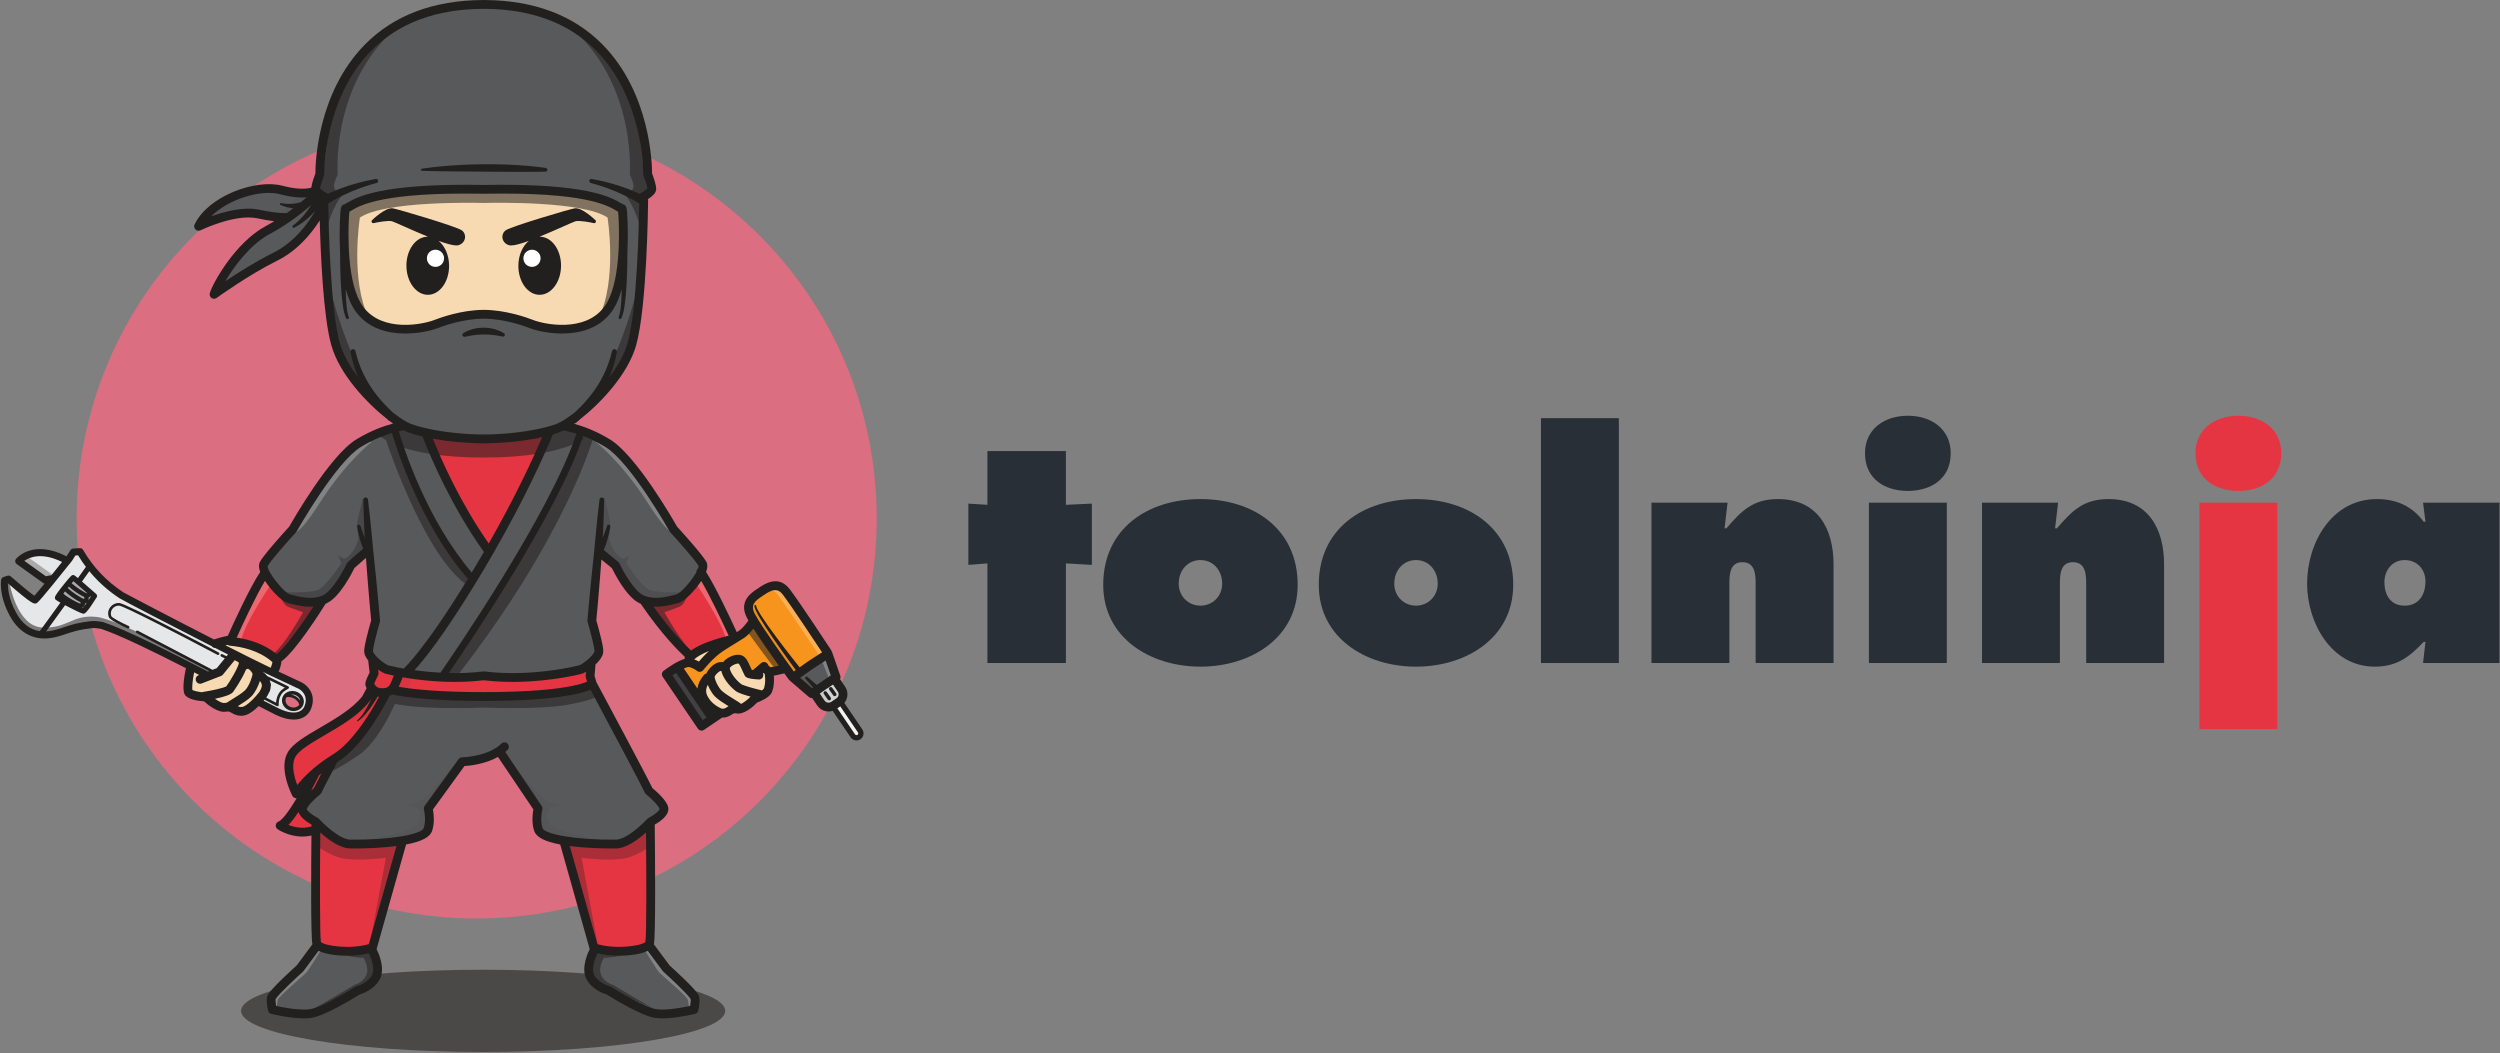 <svg viewBox="0 0 2208 930" fill="none" xmlns="http://www.w3.org/2000/svg">
<rect x="0" y="0" width="2208" height="930" fill="#808080" stroke="none"/>
<g clip-path="url(#clip0)">
<path d="M774.333 457.888C774.333 653.028 616.14 811.222 421 811.222C225.86 811.222 67.667 653.028 67.667 457.888C67.667 262.749 225.86 104.555 421 104.555C616.14 104.555 774.333 262.749 774.333 457.888Z" fill="#DB6E80"/>
<path opacity="0.55" d="M640.505 892.787C640.505 912.848 544.787 929.111 426.713 929.111C308.639 929.111 212.922 912.848 212.922 892.787C212.922 872.726 308.639 856.463 426.713 856.463C544.787 856.463 640.505 872.726 640.505 892.787Z" fill="#1F1A1B"/>
<path d="M759.673 645.541C760.887 647.315 760.421 649.743 758.645 650.943C757.977 651.394 757.213 651.613 756.466 651.613C755.221 651.613 753.99 651.021 753.243 649.915L736.243 624.883C735.839 624.307 736.275 623.435 737.069 622.594L740.261 620.431C741.334 620.011 742.283 619.933 742.689 620.509L759.673 645.541Z" fill="#F1F2F2"/>
<path d="M743.171 608.631C745.678 612.336 744.713 617.411 741.023 619.917L740.261 620.432C739.139 620.881 737.894 621.723 737.069 622.595L736.306 623.108C732.617 625.615 727.542 624.651 725.035 620.96L718.606 611.495L726.841 605.907L728.522 604.769L736.742 599.181L743.171 608.631Z" fill="#D1D3D4"/>
<path d="M740.26 620.431L737.068 622.594C737.894 621.723 739.139 620.882 740.26 620.431Z" fill="#00AEEF"/>
<path d="M731.278 577.372L738.423 598.029L736.742 599.181L728.522 604.77L726.841 605.906L718.606 611.496L716.925 612.632L700.362 598.356L715.087 587.864L716.099 587.194L731.278 577.372Z" fill="#58595B"/>
<path d="M665.677 548.183C664.728 546.625 663.918 545.24 663.249 544.043C655.636 530.312 671.686 522.855 671.686 522.855C671.686 522.855 684.529 510.697 694.492 522.823C704.44 534.967 730.873 576.423 730.873 576.423L731.278 577.372L716.1 587.195L715.088 587.864L700.361 598.356L699.629 597.624C699.629 597.624 697.357 594.464 693.916 589.639C686.178 578.772 672.573 559.407 665.677 548.183Z" fill="#F7941E"/>
<path d="M667.997 596.052L668.137 594.278L674.753 588.58C675.11 589.406 676.698 592.27 679.314 592.97L679.111 593.81C680.606 602.31 678.955 608.631 677.819 610.436C676.917 611.854 674.893 613.223 672.791 614.344L672.293 613.612C672.293 613.612 655.357 609.704 652.181 607.26C645.595 602.17 640.333 594.044 640.707 589.654C640.722 589.499 640.754 589.358 640.77 589.218C641.547 584.938 650.795 580.61 654.25 582.743C657.177 584.532 658.407 589.607 661.131 594.667C661.427 595.227 664.401 595.742 667.997 596.052Z" fill="#F7D9B2"/>
<path d="M652.18 607.261C655.356 609.705 672.292 613.613 672.292 613.613L672.791 614.344C669.724 616.01 666.518 617.146 666.518 617.146C666.518 617.146 657.691 626.626 651.698 626.332L651.791 624.51V624.494C651.791 623.841 638.916 617.084 634.278 612.445C633.499 611.666 632.752 610.733 632.067 609.705V609.689C629.047 605.253 627.522 600.862 627.288 598.309C627.256 597.905 627.256 597.564 627.272 597.266C627.459 594.542 634.542 585.778 639.991 589.484L640.707 589.654C640.334 594.045 645.595 602.17 652.18 607.261Z" fill="#F7D9B2"/>
<path d="M651.791 624.494V624.51L651.698 626.331C651.402 626.331 651.091 626.299 650.81 626.222C650.032 626.035 649.316 625.989 648.662 626.035C644.428 626.285 642.715 630.629 637.002 629.725C636.551 629.646 636.083 629.522 635.616 629.351C635.46 629.289 635.306 629.211 635.134 629.149C628.751 626.238 624.362 621.878 621.792 617.363C619.8 613.846 617.402 607.214 624.688 598.622L627.288 598.309C627.522 600.862 629.047 605.253 632.067 609.689V609.705C632.752 610.733 633.499 611.666 634.278 612.445C638.916 617.083 651.791 623.841 651.791 624.494Z" fill="#F7D9B2"/>
<path d="M629.031 634.27L629.374 634.769L619.628 641.385L588.494 595.522C588.494 595.522 593.258 591.973 598.349 589.031L598.473 589.249L629.031 634.27Z" fill="#414042"/>
<path d="M635.258 630.783L629.373 634.768L629.032 634.27L598.473 589.25L598.348 589.032C602.302 586.758 606.444 584.844 608.732 585.218C608.793 585.234 608.872 585.234 608.934 585.264C614.086 586.167 618.009 589.483 618.009 589.483C618.009 589.483 626.588 578.258 636.613 571.69C639.025 570.102 641.065 568.794 642.886 567.674C642.901 567.658 642.901 567.658 642.917 567.658C644.708 566.536 646.264 565.588 647.665 564.747C648.133 564.467 648.568 564.2 649.005 563.936C651.37 562.504 653.301 561.338 655.386 559.936C659.59 557.088 664.665 549.694 665.677 548.183C672.573 559.407 686.178 578.772 693.916 589.639L693.542 590.479C693.542 590.479 689.354 591.6 685.541 592.378C683.594 592.783 681.742 593.094 680.606 593.126C680.154 593.142 679.718 593.079 679.314 592.971C676.698 592.27 675.11 589.406 674.753 588.58L668.137 594.278L667.997 596.052C664.4 595.742 661.426 595.227 661.132 594.667C658.406 589.607 657.177 584.532 654.25 582.743C650.794 580.61 641.548 584.938 640.769 589.218C640.754 589.359 640.722 589.499 640.706 589.654L639.99 589.483C634.542 585.778 627.458 594.542 627.272 597.266C627.257 597.563 627.257 597.906 627.288 598.31L624.688 598.622C617.402 607.214 619.8 613.846 621.792 617.364C624.361 621.878 628.752 626.238 635.134 629.148C635.305 629.211 635.461 629.288 635.617 629.351L635.258 630.783Z" fill="#F7941E"/>
<path d="M613.386 880.358C614.942 882.74 612.873 891.676 612.873 891.676C612.873 891.676 591.001 897.048 578.78 895.101C566.545 893.156 537.574 874.848 537.574 874.848C537.574 874.848 526.458 871.998 521.57 863.329C516.666 854.672 524.264 840.133 524.264 840.133L525.774 837.346C542.866 842.609 567.478 839.852 572.756 834.684L573.301 834.886L588.525 855.341C588.525 855.341 609.106 873.805 613.386 880.358Z" fill="#58595B"/>
<path d="M646.919 564.575C616.764 571.768 611.424 578.867 609.961 579.956C609.807 580.048 609.075 578.508 608.903 578.54C608.903 578.54 590.876 563.205 568.599 530.312L568.661 530.156C579.403 534.095 591.763 530.467 598.208 528.769C603.345 527.416 614.989 514.665 619.224 505.559C628.471 519.259 644.631 554.348 649.004 563.936C648.568 564.201 648.133 564.467 647.665 564.747L646.919 564.575Z" fill="#E53542"/>
<path d="M642.886 567.674C641.065 568.794 639.025 570.102 636.613 571.69C626.588 578.258 618.01 589.483 618.01 589.483C618.01 589.483 614.086 586.167 608.934 585.264C608.296 581.622 608.748 579.178 608.904 578.555V578.539C609.074 578.508 609.806 580.048 609.962 579.956C611.425 578.867 616.765 571.767 646.918 564.575L647.665 564.747C646.265 565.588 644.708 566.536 642.917 567.658C642.902 567.658 642.902 567.658 642.886 567.674Z" fill="#F7D9B2"/>
<path d="M440.962 663.257C427.574 672.442 408.162 672.769 408.162 672.769L378.194 714.068C378.194 714.068 380.794 724.172 377.93 732.624C376.342 737.31 367.329 740.454 355.56 742.449C341.472 744.845 323.429 745.609 309.434 745.468C300.669 745.374 289.601 736.236 283.468 730.461C280.618 727.768 278.828 725.806 278.828 725.806C278.828 725.806 265.597 719.252 267.153 713.524C268.71 707.78 280.385 698.501 280.385 698.501C281.18 696.524 287.281 684.864 294.925 670.325C294.941 670.325 294.941 670.309 294.957 670.309C295.392 670.028 295.828 669.748 296.264 669.484C301.23 666.464 306.056 662.214 310.586 657.402C326.06 640.933 338.234 617.536 341.316 611.354C343.168 610.952 344.461 610.204 345.597 609.269H345.613C358.845 612.149 382.958 615.122 426.189 615.17H427.232C511.389 615.076 523.096 603.884 523.096 603.884C523.096 603.884 570.716 692.757 573.052 698.501C573.052 698.501 584.726 707.78 586.284 713.524C587.841 719.252 574.608 725.806 574.608 725.806C574.608 725.806 574.421 726.008 574.078 726.366C571.058 729.558 555.522 745.342 543.988 745.468C529.992 745.609 511.949 744.845 497.861 742.449C486.092 740.454 477.078 737.31 475.49 732.624C472.642 724.172 475.226 714.068 475.226 714.068L440.962 663.257Z" fill="#58595B"/>
<path d="M574.343 726.616C574.343 726.616 575.527 827.072 573.69 833.252C573.55 833.751 573.223 834.216 572.755 834.684C567.478 839.852 542.866 842.608 525.774 837.347C525.338 837.222 524.918 837.082 524.496 836.942L497.86 742.448C511.95 744.846 529.992 745.608 543.987 745.468C555.522 745.343 571.059 729.558 574.079 726.367L574.343 726.616Z" fill="#E53542"/>
<path d="M427.123 277.545C412.039 277.606 395.63 282.059 384.811 286.309C373.914 290.59 335.774 297.985 317.483 273.077C299.191 248.169 304.639 186.289 304.639 186.289L305.028 184.218C310.912 183.113 319.818 165.273 426.454 167.218H428.011C534.647 165.273 543.551 183.113 549.435 184.218L549.824 186.289C549.824 186.289 555.274 248.169 536.982 273.077C518.69 297.985 480.55 290.59 469.652 286.309C458.771 282.027 442.286 277.561 427.123 277.561V277.545Z" fill="#F7D9B2"/>
<path d="M521.15 597.266L523.095 603.883C523.095 603.883 511.39 615.075 427.232 615.17H426.188C382.958 615.123 358.844 612.149 345.612 609.269C345.892 609.035 346.142 608.802 346.406 608.553C348.616 606.482 352.774 594.667 352.774 594.667L352.944 593.763C354.751 594.106 356.727 594.463 358.875 594.806H358.891C367.314 596.178 378.21 597.563 390.384 598.123C401.716 598.651 414.171 598.465 426.718 596.939C426.89 596.923 427.06 596.893 427.232 596.878C427.403 596.893 427.574 596.923 427.746 596.939C453.774 600.115 479.32 597.469 495.588 594.806C505.162 593.25 511.514 591.678 512.852 591.303C514.643 590.791 518.627 588.222 522.178 585.062L522.192 585.077L521.15 597.266Z" fill="#E53542"/>
<path d="M485.501 380.304C478.667 396.899 461.479 436.114 431.995 487.267C401.047 444.38 382.118 398.114 376.001 381.955C394.821 386.002 421.565 389.443 427.231 389.443C433.662 389.443 467.146 385.036 485.501 380.304" fill="#E53542"/>
<path d="M287.453 174.364C285.477 173.306 282.487 171.562 280.587 169.803C279.965 169.227 279.451 168.635 279.155 168.075C278.969 167.732 278.843 167.406 278.829 167.094C278.563 163.716 282.455 153.986 282.455 153.986C282.455 153.986 279.857 4.244 427.231 3.886C574.609 4.244 572.009 153.986 572.009 153.986C572.009 153.986 575.901 163.716 575.635 167.094C575.386 170.456 565.003 175.392 565.003 175.392L568.506 176.948C568.506 176.948 567.727 270.352 557.998 304.211C549.109 335.128 514.269 366.698 497.021 376.102H497.005C495.37 376.988 493.891 377.69 492.615 378.156C490.685 378.872 488.257 379.588 485.501 380.304C467.147 385.036 433.662 389.443 427.231 389.443C421.565 389.443 394.821 386.003 376.001 381.955C370.271 380.71 365.29 379.432 361.849 378.156C360.51 377.658 358.97 376.926 357.241 375.992C339.93 366.45 305.309 335.003 296.466 304.211C287.921 274.447 286.286 198.68 286.006 180.778C285.974 178.318 285.958 176.948 285.958 176.948L287.453 174.364ZM427.123 277.56C442.286 277.56 458.771 282.028 469.653 286.308C480.55 290.59 518.69 297.984 536.982 273.076C555.274 248.17 549.825 186.288 549.825 186.288L549.435 184.219C543.551 183.114 534.647 165.272 428.01 167.219H426.454C319.817 165.272 310.913 183.114 305.029 184.219L304.639 186.288C304.639 186.288 299.191 248.17 317.482 273.076C335.774 297.984 373.914 290.59 384.811 286.308C395.63 282.059 412.038 277.607 427.123 277.544V277.56Z" fill="#58595B"/>
<path d="M355.56 742.448L328.924 836.942C328.084 837.222 327.227 837.486 326.34 837.735C309.34 842.468 285.819 839.712 280.665 834.684C280.199 834.216 279.872 833.751 279.731 833.252C278.175 827.99 278.797 754.45 279.015 732.655C280.495 732.064 281.973 731.332 283.468 730.462C289.601 736.236 300.669 745.374 309.433 745.468C323.429 745.608 341.472 744.846 355.56 742.448Z" fill="#E53542"/>
<path d="M335.774 611.666C338.078 611.822 339.868 611.696 341.316 611.355C338.234 617.535 326.06 640.932 310.586 657.403C306.056 662.214 301.23 666.464 296.264 669.483C295.829 669.748 295.392 670.027 294.957 670.308C294.941 670.308 294.941 670.324 294.925 670.324C288.558 674.308 283.204 678.388 278.782 682.218L278.766 682.234L278.75 682.25C266.81 692.6 261.689 701.132 261.689 701.132C261.689 701.132 258.482 695.014 256.536 687.339C254.793 680.506 254.077 672.426 257.549 666.37C265.861 651.923 306.461 639.019 323.258 617.083C323.772 616.415 324.254 615.746 324.721 615.06C326.232 612.834 327.508 610.515 328.457 608.086C328.489 608.024 328.504 607.962 328.536 607.899C330.045 609.704 332.442 611.448 335.774 611.666Z" fill="#E53542"/>
<path d="M329.173 840.133C329.173 840.133 336.755 854.672 331.867 863.328C326.979 871.999 315.848 874.848 315.848 874.848C315.848 874.848 286.877 893.156 274.656 895.101C262.421 897.048 240.548 891.676 240.548 891.676C240.548 891.676 238.479 882.74 240.035 880.359C244.316 873.805 264.912 855.341 264.912 855.341L280.12 834.887L280.665 834.684C285.819 839.713 309.34 842.468 326.34 837.735L329.173 840.133Z" fill="#58595B"/>
<path d="M330.45 594.667L329.158 583.91L330.263 583.163C334.186 587.147 339.463 590.682 341.611 591.305C342.654 591.601 346.702 592.613 352.945 593.763L352.774 594.667C352.774 594.667 348.617 606.482 346.406 608.553C346.142 608.803 345.893 609.035 345.613 609.269H345.597C344.461 610.203 343.169 610.951 341.315 611.355C339.867 611.697 338.078 611.822 335.774 611.666C332.442 611.449 330.045 609.705 328.535 607.899C328.457 607.806 328.394 607.729 328.317 607.635C327.258 606.297 326.667 604.973 326.558 604.273C326.309 602.59 330.45 594.667 330.45 594.667Z" fill="#E53542"/>
<path d="M323.258 617.084C325.359 613.176 327.087 609.923 328.317 607.635C328.395 607.728 328.457 607.805 328.535 607.899C328.505 607.961 328.489 608.024 328.457 608.087C327.509 610.515 326.231 612.833 324.721 615.06C324.254 615.745 323.771 616.415 323.258 617.084Z" fill="#00AEEF"/>
<path d="M285.958 176.948C285.958 176.948 285.974 178.318 286.005 180.778H285.772C280.058 192.391 266.453 215.182 243.024 226.763C217.337 239.482 189.052 259.97 189.052 259.97C191.386 251.671 211.11 216.644 236.532 203.148C243.086 199.676 249.141 195.847 254.528 192.08C270.002 181.276 279.856 170.986 279.856 170.986L280.588 169.803C282.486 171.562 285.476 173.306 287.453 174.364L285.958 176.948Z" fill="#58595B"/>
<path d="M204.012 564.872C207.624 556.885 224.622 519.741 234.197 505.56C238.43 514.666 250.076 527.416 255.213 528.77C261.657 530.466 274.018 534.094 284.76 530.155L284.821 530.312C272.104 550.892 250.184 581.964 243.896 581.964C243.553 581.964 243.273 581.886 243.024 581.7C241.436 580.532 229.79 568.733 203.312 566.397C203.312 566.397 203.561 565.852 203.996 564.872H204.012Z" fill="#E53542"/>
<path d="M248.425 167.81C270.282 173.617 278.47 168.496 278.47 168.496L279.156 168.074C279.452 168.636 279.965 169.226 280.588 169.804L279.856 170.986C279.856 170.986 270.002 181.276 254.528 192.08C246.028 192.453 237.14 190.912 227.938 188.981C207.064 184.608 176.224 199.49 175.384 199.894C186.638 176.357 226.569 162.02 248.425 167.81Z" fill="#58595B"/>
<path d="M278.828 725.806C278.828 725.806 280.619 727.768 283.467 730.461C281.974 731.333 280.495 732.064 279.015 732.656C262.498 739.318 247.43 729.2 247.43 729.2C255.322 726.18 269.022 701.614 278.751 682.249L278.767 682.233L278.782 682.218C283.203 678.389 288.558 674.309 294.926 670.325C287.282 684.864 281.179 696.524 280.386 698.501C280.386 698.501 268.71 707.778 267.154 713.524C265.596 719.252 278.828 725.806 278.828 725.806Z" fill="#E53542"/>
<path d="M266.566 621.461C265.432 625.291 260.99 627.352 256.649 626.064C252.305 624.777 249.705 620.629 250.841 616.8C251.976 612.971 256.416 610.909 260.758 612.196C265.101 613.484 267.702 617.632 266.566 621.461ZM265.332 605.611C265.332 605.611 255.696 601.111 241.202 594.277C240.937 594.775 240.642 595.289 240.316 595.804C238.073 599.431 236.408 602.7 235.209 605.392C234.228 607.572 233.558 609.377 233.122 610.701C232.578 612.321 232.376 613.223 232.376 613.223C232.376 613.223 230.18 616.135 227.066 619.387C235.193 623.637 241.482 626.891 244.985 628.572C260.646 636.076 269.161 631.389 271.745 625.053C277.178 611.712 265.332 605.611 265.332 605.611" fill="#E6E7E8"/>
<path d="M243.895 581.964L244.767 583.053C244.565 585.84 243.725 589.732 241.202 594.277C232.361 590.105 221.697 585.061 210.317 579.629C203.591 576.423 196.618 573.091 189.613 569.728L190.219 568.467C197.178 566.163 203.031 565.167 203.997 564.872C203.561 565.852 203.311 566.396 203.311 566.396C229.791 568.732 241.435 580.532 243.023 581.7C243.273 581.885 243.553 581.964 243.895 581.964Z" fill="#F7D9B2"/>
<path d="M235.209 605.392C234.228 607.572 233.558 609.378 233.122 610.7C232.578 612.32 232.376 613.223 232.376 613.223C232.376 613.223 230.181 616.135 227.068 619.388C225.774 620.758 224.312 622.206 222.801 623.514C220.062 625.864 217.12 627.795 214.566 628.168C208.23 629.071 206.332 624.743 201.63 624.494C201.63 623.824 214.504 617.084 219.144 612.444C223.813 607.775 227.129 597.655 226.928 594.931C226.928 594.931 235.006 598.17 235.209 605.392" fill="#F7D9B2"/>
<path d="M210.316 579.629C221.696 585.061 232.36 590.105 241.202 594.277C240.938 594.776 240.642 595.289 240.315 595.804C238.072 599.431 236.407 602.7 235.208 605.392C235.007 598.169 226.927 594.932 226.927 594.932C226.74 592.208 221.291 584.035 215.843 587.74L214.488 587.631C214.831 586.463 214.987 585.483 214.862 584.813C214.474 582.664 212.231 581.107 210.098 580.096L210.316 579.629Z" fill="#E6E7E8"/>
<path d="M184.397 597.017L193.847 593.376L205.911 578.587C205.911 578.587 207.951 579.068 210.099 580.096C212.231 581.107 214.473 582.664 214.863 584.813C214.987 585.483 214.832 586.463 214.488 587.631C212.605 593.951 204.931 606.124 202.797 608.756C200.276 611.869 179.836 614.983 179.836 614.983L179.805 615.481C176.084 615.123 168.363 614.064 166.541 611.464C165.14 609.456 166.152 599.508 168.16 590.261L168.813 588.985C174.06 591.661 179.291 594.356 184.397 597.017Z" fill="#F7D9B2"/>
<path d="M199.248 624.68C192.632 626.067 181.844 615.636 181.844 615.636C181.844 615.636 181.051 615.59 179.804 615.482L179.836 614.983C179.836 614.983 200.276 611.87 202.797 608.756C204.931 606.124 212.605 593.951 214.488 587.631L215.843 587.74C221.292 584.035 226.74 592.208 226.927 594.931C227.129 597.655 223.813 607.775 219.143 612.444C214.504 617.084 201.631 623.824 201.631 624.494C200.915 624.447 200.136 624.494 199.248 624.68Z" fill="#F7D9B2"/>
<path d="M431.996 487.267C429.489 491.642 426.874 496.094 424.181 500.625C421.94 504.393 419.76 508.018 417.642 511.506C368.964 457.161 348.228 378.157 348.228 378.157L348.15 377.845C352.369 376.739 355.513 376.21 357.241 375.993C358.969 376.926 360.51 377.658 361.849 378.157C365.29 379.433 370.272 380.71 376 381.955C382.118 398.114 401.048 444.379 431.996 487.267Z" fill="#58595B"/>
<path d="M234.197 505.559C232.718 502.399 232.142 499.675 233.03 498.026C236.485 491.627 258.715 467.279 258.715 467.279C258.715 467.279 293.415 405.539 316.782 391.372C329.329 383.76 340.506 379.838 348.15 377.844L348.227 378.156C348.227 378.156 368.963 457.16 417.642 511.506C377.198 577.963 359.125 593.375 359.125 593.375L358.891 594.807H358.875C356.727 594.464 354.751 594.106 352.945 593.763C346.702 592.612 342.654 591.6 341.611 591.304C339.463 590.682 334.186 587.147 330.263 583.163C327.586 580.438 325.53 577.528 325.53 575.207C325.53 569.51 331.757 548.23 331.757 548.23C331.757 548.23 328.582 517.92 326.122 485.882L325.079 485.96C316.299 493.479 309.854 499.286 309.854 499.286C309.854 499.286 298.365 523.68 287.126 529.159C286.347 529.532 285.554 529.875 284.759 530.155C274.018 534.094 261.658 530.467 255.213 528.77C250.075 527.416 238.431 514.666 234.197 505.559Z" fill="#58595B"/>
<path d="M497.02 376.101C500.04 376.552 505.816 377.673 513.335 380.304L512.199 383.636C487.198 459.807 390.415 597.532 390.415 597.532L390.384 598.123C378.211 597.563 367.314 596.177 358.891 594.807L359.126 593.376C359.126 593.376 377.199 577.963 417.643 511.505C419.76 508.019 421.939 504.392 424.182 500.624C426.874 496.095 429.49 491.643 431.995 487.268C461.48 436.113 478.667 396.9 485.5 380.304C488.256 379.588 490.684 378.872 492.615 378.156C493.891 377.689 495.371 376.989 497.004 376.101H497.02Z" fill="#58595B"/>
<path d="M528.279 486.614C525.835 518.371 522.706 548.23 522.706 548.23C522.706 548.23 528.934 569.51 528.934 575.207C528.934 578.087 525.774 581.886 522.177 585.062C518.627 588.222 514.642 590.791 512.853 591.304C511.514 591.678 505.162 593.251 495.587 594.807C479.321 597.47 453.774 600.115 427.746 596.939C427.574 596.923 427.403 596.892 427.231 596.878C427.061 596.892 426.89 596.923 426.718 596.939C414.171 598.466 401.717 598.651 390.385 598.123L390.415 597.531C390.415 597.531 487.197 459.807 512.198 383.636L513.335 380.304C519.982 382.624 527.983 386.111 536.639 391.372C560.006 405.539 594.706 467.279 594.706 467.279C594.706 467.279 616.935 491.627 620.391 498.026C621.279 499.675 620.703 502.399 619.223 505.559C614.99 514.666 603.345 527.416 598.209 528.77C591.763 530.467 579.403 534.094 568.662 530.155C567.867 529.875 567.074 529.532 566.295 529.159C555.055 523.68 543.566 499.286 543.566 499.286C543.566 499.286 536.609 493.744 528.279 486.614" fill="#58595B"/>
<path d="M58.768 494.865L59.454 495.55C57.087 498.506 52.276 504.501 47.28 510.666L45.567 511.21C43.295 511.21 39.963 512.409 39.963 512.409L16.519 495.613C16.519 495.613 29.907 479.22 58.768 494.865" fill="#E6E7E8"/>
<path d="M205.911 578.586L193.847 593.376L184.398 597.017C149.136 578.694 108.724 558.364 89.872 552.338C89.872 552.338 84.268 551.342 81.404 551.638C62.35 553.632 59.095 557.336 46.938 559.952C34.764 562.566 20.894 559.812 11.428 542.453C1.979 525.097 4.05 512.58 4.05 512.58L7.49 511.458C7.49 511.458 29.331 530.608 30.98 529.906C31.836 529.549 39.776 519.912 47.28 510.666C52.276 504.501 57.087 498.506 59.454 495.55C60.419 494.336 60.979 493.634 60.979 493.634L64.84 487.578L70.678 487.236C78.928 501.402 90.262 514.605 107.51 525.952C107.774 526.186 166.946 557.289 210.55 579.209L210.099 580.096C207.951 579.068 205.911 578.586 205.911 578.586Z" fill="#E6E7E8"/>
<path d="M83.406 526.332C83.406 526.332 74.99 539.759 73.512 539.7C72.036 539.642 51.527 528.968 50.847 528.071C50.167 527.174 64.056 510.16 64.652 510.226C65.247 510.291 83.227 526.224 83.406 526.332Z" fill="#A7A9AC"/>
<path d="M253.656 614.391C253.656 614.391 255.083 611.278 259.364 612.12C263.646 612.964 265.267 615.494 265.72 616.92C266.175 618.347 265.331 621.138 265.331 621.138C265.331 621.138 261.828 616.66 260.078 615.623C258.326 614.586 256.316 614.456 256.316 614.456" fill="#BCBEC0"/>
<path opacity="0.55" d="M521.414 382.697L500.009 374.914C500.009 389.096 367.298 387.367 354.454 374.914L333.05 382.697C333.05 382.697 334.979 385.388 340.985 388.862C344.281 398.722 376.729 493.511 413.61 517.483L416.723 509.311C416.723 509.311 379.431 473.107 354.506 394.832C368.619 399.659 391.343 404.09 427.231 404.102C506.122 404.078 521.414 382.697 521.414 382.697Z" fill="#231F20"/>
<path opacity="0.55" d="M391.946 595.71C391.946 595.71 468.097 482.069 490.279 435.755C512.463 389.442 512.074 387.497 512.074 387.497L524.529 384.773C524.529 384.773 500.918 472.987 401.286 600.121" fill="#231F20"/>
<g opacity="0.55">
<path opacity="0.55" d="M324.488 484.403C324.488 483.625 320.854 438.999 320.854 438.999C320.854 438.999 314.628 461.571 315.148 465.204C315.666 468.836 316.444 474.284 316.444 474.284C316.704 481.42 307.806 493.619 303.99 493.355C302.956 493.283 298.542 490.889 298.542 490.889L301.525 497.247C301.525 497.247 287.645 518.652 280.121 521.247C272.597 523.84 249.765 523.061 249.765 523.061C249.765 523.061 250.802 524.1 252.877 527.473C254.953 530.845 273.116 530.327 280.64 529.548C288.164 528.769 294.65 520.208 299.321 515.539C303.99 510.868 310.217 496.597 310.217 496.597L322.672 486.219" fill="#231F20"/>
</g>
<path opacity="0.55" d="M247.429 526.435C247.429 526.435 250.024 533.959 254.176 535.775C258.326 537.591 267.666 540.705 267.666 540.705C267.666 540.705 250.542 571.579 240.424 578.067L244.574 580.402C244.574 580.402 259.364 565.613 270.002 554.715C280.64 543.818 283.493 532.143 283.493 532.143L267.148 531.625" fill="#231F20"/>
<g opacity="0.55">
<g opacity="0.55">
<path opacity="0.55" d="M529.977 484.403C529.977 483.625 533.609 438.999 533.609 438.999C533.609 438.999 539.837 461.571 539.317 465.204C538.798 468.836 538.019 474.284 538.019 474.284C537.761 481.42 546.657 493.619 550.474 493.355C551.509 493.283 555.922 490.889 555.922 490.889L552.938 497.247C552.938 497.247 566.819 518.652 574.343 521.247C581.867 523.84 604.699 523.061 604.699 523.061C604.699 523.061 603.662 524.1 601.586 527.473C599.51 530.845 581.349 530.327 573.825 529.548C566.301 528.769 559.814 520.208 555.143 515.539C550.474 510.868 544.247 496.597 544.247 496.597L531.793 486.219" fill="#231F20"/>
</g>
</g>
<path opacity="0.55" d="M607.035 526.435C607.035 526.435 604.44 533.959 600.289 535.775C596.137 537.591 586.797 540.705 586.797 540.705C586.797 540.705 603.921 571.579 614.04 578.067L609.889 580.402C609.889 580.402 595.1 565.613 584.463 554.715C573.824 543.818 570.971 532.143 570.971 532.143L587.316 531.625" fill="#231F20"/>
<path opacity="0.55" d="M293.742 262.958C293.742 262.958 305.028 307.325 325.266 341.183C325.266 341.183 289.85 324.059 293.742 262.958Z" fill="#231F20"/>
<path opacity="0.55" d="M298.023 170.462C298.023 170.462 294.649 166.829 294.909 163.715C295.168 160.602 298.283 154.117 298.283 154.117C298.283 154.117 292.315 80.69 344.207 29.837C344.207 29.837 303.471 51.631 289.461 122.073L285.569 153.078C285.569 153.078 279.601 165.533 281.937 167.607C284.272 169.683 287.904 174.613 287.904 174.613L289.201 199.781C289.201 199.781 293.872 181.359 303.991 169.943" fill="#231F20"/>
<path opacity="0.55" d="M556.441 170.462C556.441 170.462 559.814 166.829 559.554 163.715C559.296 160.602 556.182 154.117 556.182 154.117C556.182 154.117 562.149 80.69 510.258 29.837C510.258 29.837 550.993 51.631 565.004 122.073L568.894 153.078C568.894 153.078 574.862 165.533 572.528 167.607C570.192 169.683 566.56 174.613 566.56 174.613L565.262 199.781C565.262 199.781 560.593 181.359 550.473 169.943" fill="#231F20"/>
<path opacity="0.55" d="M548.658 186.289C548.658 186.289 542.042 169.944 427.232 169.944C312.423 169.944 305.807 186.289 305.807 186.289C298.023 259.066 326.044 281.638 326.044 281.638C308.92 247.78 317.871 192.126 317.871 192.126C339.935 177.418 418.268 179.038 426.844 179.261L426.843 179.284C426.843 179.284 426.986 179.28 427.232 179.272C427.479 179.28 427.622 179.284 427.622 179.284L427.62 179.261C436.195 179.038 514.53 177.418 536.592 192.126C536.592 192.126 545.544 247.78 528.42 281.638C528.42 281.638 556.44 259.066 548.658 186.289Z" fill="#231F20"/>
<path opacity="0.55" d="M560.722 262.958C560.722 262.958 549.435 307.325 529.198 341.183C529.198 341.183 564.614 324.059 560.722 262.958Z" fill="#231F20"/>
<g opacity="0.55">
<g opacity="0.55">
<g opacity="0.55">
<g opacity="0.55">
<path opacity="0.55" d="M273.634 171.759L262.608 172.927C262.608 172.927 250.802 187.327 243.278 190.051C243.278 190.051 250.542 192.127 253.916 191.607C257.289 191.088 272.337 177.596 272.337 177.596" fill="#231F20"/>
</g>
</g>
</g>
</g>
<g opacity="0.55">
<g opacity="0.55">
<g opacity="0.55">
<g opacity="0.55">
<path opacity="0.55" d="M269.483 182.137C269.483 182.137 274.152 185.25 273.894 185.77C273.634 186.289 258.844 200.3 258.844 200.3C258.844 200.3 273.244 197.576 277.007 193.684C280.768 189.792 284.531 176.689 284.531 176.689" fill="#231F20"/>
</g>
</g>
</g>
</g>
<g opacity="0.55">
<g opacity="0.55">
<g opacity="0.55">
<g opacity="0.55">
<path opacity="0.55" d="M512.333 612.316L506.885 608.942C506.885 608.942 476.788 614.909 427.232 614.909" fill="#231F20"/>
</g>
</g>
</g>
</g>
<path opacity="0.55" d="M523.36 606.218C523.36 606.218 509.091 610.758 478.993 612.965C459.557 614.389 439.215 615.001 427.232 615.255V614.91C377.676 614.91 347.579 608.942 347.579 608.942L342.131 612.315C342.131 612.315 337.2 623.471 323.191 641.893C309.18 660.314 295.428 671.211 295.428 671.211L291.796 680.033L293.093 681.071C293.093 681.071 299.904 678.475 317.288 666.541C334.671 654.606 348.811 621.59 348.811 621.59C348.811 621.59 368.076 627.039 427.232 624.899C486.388 627.039 505.652 621.59 505.652 621.59C505.652 621.59 522.193 618.673 528.549 614.65L523.36 606.218Z" fill="#231F20"/>
<g opacity="0.55">
<path opacity="0.55" d="M279.083 729.848L279.601 747.232C279.601 747.232 292.368 756.252 302.693 758.129C316.964 760.724 340.833 757.609 340.833 757.609L326.304 835.447L329.936 833.372L355.881 744.119C355.881 744.119 309.699 749.567 303.731 745.416C297.764 741.265 285.051 732.961 285.051 732.961" fill="#231F20"/>
</g>
<g opacity="0.55">
<g opacity="0.55">
<g opacity="0.55">
<g opacity="0.55">
<path opacity="0.55" d="M317.482 742.821C317.482 742.821 362.109 735.557 368.336 728.033C374.562 720.509 368.854 712.983 367.557 712.983C366.26 712.983 358.476 711.427 358.476 711.427C358.476 711.427 364.184 709.091 368.854 708.573C373.525 708.054 404.918 671.47 404.918 671.47L377.417 713.762C377.417 713.762 379.752 725.697 375.081 732.961C370.41 740.227 331.752 744.898 331.752 744.898" fill="#231F20"/>
</g>
</g>
</g>
</g>
<g opacity="0.55">
<path opacity="0.55" d="M575.381 729.848L574.861 747.232C574.861 747.232 562.096 756.252 551.771 758.129C537.5 760.724 513.631 757.609 513.631 757.609L528.16 835.447L524.528 833.372L498.581 744.119C498.581 744.119 544.765 749.567 550.733 745.416C556.7 741.265 569.413 732.961 569.413 732.961" fill="#231F20"/>
</g>
<g opacity="0.55">
<g opacity="0.55">
<g opacity="0.55">
<g opacity="0.55">
<path opacity="0.55" d="M536.982 742.821C536.982 742.821 492.355 735.557 486.128 728.033C479.902 720.509 485.61 712.983 486.907 712.983C488.204 712.983 495.987 711.427 495.987 711.427C495.987 711.427 490.28 709.091 485.61 708.573C480.939 708.054 449.544 671.47 449.544 671.47L477.047 713.762C477.047 713.762 474.712 725.697 479.383 732.961C484.052 740.227 522.711 744.898 522.711 744.898" fill="#231F20"/>
</g>
</g>
</g>
</g>
<path opacity="0.55" d="M305.547 844.01C305.547 844.01 316.315 846.214 320.986 845.824C320.986 845.824 326.434 853.998 323.579 861.003C320.726 868.008 313.072 869.824 313.072 869.824C313.072 869.824 281.418 888.895 276.488 890.971C271.559 893.046 316.704 873.716 316.704 873.716C316.704 873.716 328.51 868.918 333.568 861.003C338.628 853.091 328.51 839.08 328.51 839.08" fill="#231F20"/>
<path opacity="0.55" d="M548.917 844.01C548.917 844.01 538.149 846.214 533.479 845.824C533.479 845.824 528.03 853.998 530.885 861.003C533.738 868.008 541.393 869.824 541.393 869.824C541.393 869.824 573.046 888.895 577.975 890.971C582.906 893.046 537.761 873.716 537.761 873.716C537.761 873.716 525.955 868.918 520.895 861.003C515.835 853.091 525.955 839.08 525.955 839.08" fill="#231F20"/>
<path opacity="0.55" d="M8.211 513.981C8.211 513.981 14.438 553.16 37.27 554.197C60.102 555.234 63.735 542.521 85.27 544.857C106.804 547.192 190.09 593.376 190.09 593.376L182.566 595.71C182.566 595.71 93.572 553.938 87.346 552.381C81.118 550.825 49.464 566.132 32.08 559.645C14.698 553.16 5.356 541.484 4.579 518.393" fill="#231F20"/>
<g opacity="0.55">
<path opacity="0.55" d="M23.259 491.02L47.388 508.273L39.735 510.868L17.162 495.3" fill="#231F20"/>
</g>
<g opacity="0.55">
<g opacity="0.55">
<g opacity="0.55">
<g opacity="0.55">
<path opacity="0.55" d="M233.224 614.585C233.224 614.585 253.267 626.066 258.911 626.454C264.553 626.844 272.336 619.06 272.336 619.06C272.336 619.06 273.893 628.79 262.803 631.904C251.711 635.017 229.137 620.812 229.137 620.812" fill="#231F20"/>
</g>
</g>
</g>
</g>
<path opacity="0.55" d="M664.374 551.343L659.834 557.57C659.834 557.57 683.574 590.26 685.001 590.911C686.429 591.559 692.654 590.391 692.654 590.391" fill="#231F20"/>
<g opacity="0.55">
<g opacity="0.55">
<g opacity="0.55">
<g opacity="0.55">
<path opacity="0.55" d="M665.931 530.456C665.931 530.456 668.655 539.798 670.602 542.651C672.547 545.506 708.223 595.191 708.223 595.191L722.234 608.163L725.216 610.37L734.558 622.044C734.558 622.044 729.238 625.678 727.163 623.99C725.087 622.304 718.99 613.094 718.99 613.094L699.66 596.488C699.66 596.488 660.352 539.667 660.352 538.371" fill="#231F20"/>
</g>
</g>
</g>
</g>
<path opacity="0.25" d="M680.396 520.986C680.396 520.986 683.704 522.349 685.649 523.711C687.596 525.073 724.763 580.726 724.763 580.726L732.352 599.795L736.828 597.071L729.628 574.694C729.628 574.694 691.683 519.43 690.125 518.651C688.569 517.873 682.341 516.317 682.341 516.317" fill="white"/>
<path opacity="0.25" d="M328.38 390.221C328.38 390.221 305.806 407.605 282.714 443.669C259.624 479.733 258.845 468.317 258.845 468.317C258.845 468.317 298.022 411.497 298.282 410.719C298.542 409.94 317.741 388.405 328.38 390.221Z" fill="white"/>
<path opacity="0.25" d="M233.159 506.976L239.127 516.317C239.127 516.317 216.295 550.046 213.182 564.836L204.619 562.76" fill="white"/>
<path opacity="0.25" d="M526.085 390.221C526.085 390.221 548.658 407.605 571.749 443.669C594.841 479.733 595.618 468.317 595.618 468.317C595.618 468.317 556.441 411.497 556.182 410.719C555.922 409.94 536.722 388.405 526.085 390.221Z" fill="white"/>
<path opacity="0.25" d="M621.305 506.976L615.337 516.317C615.337 516.317 638.169 550.046 641.283 564.836L649.845 562.76" fill="white"/>
<g opacity="0.55">
<g opacity="0.55">
<g opacity="0.55">
<g opacity="0.55">
<path opacity="0.55" d="M338.693 612.251L324.877 628.401L326.434 623.537C326.434 623.537 309.503 639.688 302.693 638.131C302.693 638.131 321.179 622.369 323.903 618.088C326.629 613.807 328.769 609.915 328.769 609.915" fill="#231F20"/>
</g>
</g>
</g>
</g>
<g opacity="0.55">
<g opacity="0.55">
<g opacity="0.55">
<g opacity="0.55">
<path opacity="0.55" d="M354.065 595.321L347.578 608.942C347.578 608.942 355.428 610.693 357.957 610.11C360.486 609.526 364.962 596.489 364.962 596.489" fill="#231F20"/>
</g>
</g>
</g>
</g>
<path opacity="0.25" d="M284.012 838.301C284.012 838.301 272.855 856.463 270.78 858.799C268.704 861.133 245.612 880.332 245.354 883.187C245.094 886.041 243.796 891.749 243.796 891.749L240.164 881.111C240.164 881.111 264.554 855.684 266.11 854.387C267.667 853.091 278.823 836.225 278.823 836.225" fill="white"/>
<path opacity="0.25" d="M568.895 838.301C568.895 838.301 580.052 856.463 582.127 858.799C584.203 861.133 607.295 880.332 607.553 883.187C607.813 886.041 609.111 891.749 609.111 891.749L612.743 881.111C612.743 881.111 588.355 855.684 586.797 854.387C585.24 853.091 574.084 836.225 574.084 836.225" fill="white"/>
<path d="M426.383 171.11C426.674 171.119 426.956 171.088 427.231 171.034C427.507 171.088 427.79 171.12 428.08 171.11C516.459 169.503 536.452 181.399 543.978 185.879C544.68 186.298 545.324 186.679 545.948 187.007C545.928 187.232 545.919 187.459 545.94 187.692C545.94 187.692 546.071 189.155 546.28 191.715C547.084 206.764 548.119 251.335 533.846 270.772C516.538 294.339 479.934 286.166 471.076 282.687C465.732 280.587 446.903 273.786 427.531 273.671C427.495 273.67 427.463 273.66 427.427 273.66C427.362 273.66 427.298 273.664 427.232 273.664C427.167 273.664 427.103 273.66 427.038 273.66C427.002 273.66 426.968 273.67 426.934 273.671C407.562 273.786 388.732 280.587 383.388 282.687C374.534 286.166 337.928 294.34 320.619 270.772C306.344 251.335 307.387 206.686 308.188 191.672C308.395 189.138 308.524 187.692 308.524 187.692C308.53 187.624 308.535 187.538 308.538 187.471C308.543 187.314 308.519 187.166 308.506 187.012C309.134 186.684 309.779 186.3 310.486 185.879C318.012 181.399 337.996 169.503 426.383 171.11ZM308.024 279.922C308.024 279.922 307.914 279.607 307.706 279.018C307.47 278.455 307.258 277.504 306.976 276.327C306.863 275.72 306.738 275.048 306.6 274.318C306.495 273.574 306.382 272.768 306.26 271.908C306.06 270.172 305.876 268.206 305.731 266.047C305.522 262.848 305.402 259.236 305.352 255.37C307.474 263.011 310.376 269.975 314.346 275.38C325.407 290.443 342.838 294.567 358.016 294.567C370.626 294.567 381.682 291.719 386.234 289.931C391.283 287.947 409.123 281.495 427.232 281.448C445.342 281.495 463.18 287.947 468.23 289.931C472.783 291.72 483.836 294.567 496.447 294.567C511.626 294.567 529.058 290.442 540.118 275.38C544.088 269.974 546.99 263.011 549.112 255.37C549.063 259.236 548.942 262.848 548.734 266.047C548.588 268.206 548.404 270.172 548.204 271.908C548.083 272.768 547.968 273.574 547.864 274.318C547.727 275.048 547.602 275.72 547.488 276.327C547.207 277.504 546.995 278.455 546.759 279.018C546.551 279.607 546.439 279.922 546.439 279.922L546.382 280.086C546.156 280.726 546.466 281.44 547.1 281.708C547.759 281.988 548.52 281.68 548.8 281.02C548.8 281.02 548.955 280.655 549.244 279.971C549.568 279.28 549.852 278.278 550.235 276.994C550.392 276.352 550.566 275.643 550.755 274.87C550.908 274.096 551.075 273.26 551.251 272.367C551.559 270.582 551.86 268.564 552.132 266.364C553.199 257.563 553.768 245.831 554.008 234.108C554.103 229.562 554.15 225.024 554.163 220.651C555.087 202.42 553.812 187.21 553.702 185.947C553.691 185.822 553.672 185.695 553.65 185.572L553.26 183.496C552.966 181.916 551.748 180.687 550.17 180.391C549.83 180.303 548.835 179.712 547.96 179.191C539.912 174.4 518.534 161.679 427.939 163.328C427.696 163.332 427.462 163.364 427.232 163.412C427.002 163.364 426.767 163.332 426.524 163.328C335.927 161.678 314.55 174.399 306.504 179.191C305.628 179.712 304.635 180.303 304.312 180.387C302.735 180.683 301.499 181.916 301.203 183.496L300.815 185.572C300.791 185.695 300.772 185.822 300.763 185.947C300.651 187.21 299.378 202.419 300.3 220.648C300.315 225.022 300.362 229.562 300.456 234.108C300.696 245.831 301.266 257.563 302.332 266.364C302.603 268.564 302.906 270.582 303.214 272.367C303.39 273.26 303.555 274.096 303.71 274.87C303.899 275.643 304.072 276.352 304.23 276.994C304.612 278.278 304.895 279.28 305.219 279.971C305.51 280.655 305.664 281.02 305.664 281.02C305.931 281.644 306.642 281.967 307.291 281.738C307.967 281.499 308.32 280.756 308.082 280.082L308.024 279.922Z" fill="#221F1F"/>
<path d="M372.61 150.869C372.61 150.869 374.326 150.945 377.322 151.024C380.318 151.096 384.594 151.184 389.718 151.25C392.278 151.281 395.053 151.313 397.986 151.346C400.918 151.348 404.011 151.449 407.207 151.432C413.598 151.484 420.415 151.538 427.231 151.594C434.046 151.644 440.861 151.692 447.25 151.737C450.443 151.786 453.533 151.776 456.463 151.782C459.394 151.785 462.166 151.786 464.723 151.789C469.847 151.79 474.097 151.736 477.103 151.692C480.102 151.645 481.818 151.576 481.818 151.576C482.59 151.545 483.258 150.972 483.379 150.178C483.517 149.28 482.898 148.441 481.999 148.304C481.999 148.304 480.302 148.045 477.327 147.666C475.841 147.474 474.029 147.256 471.943 147.052C469.861 146.821 467.507 146.592 464.943 146.397C462.378 146.164 459.597 145.972 456.653 145.805C453.709 145.606 450.602 145.465 447.387 145.352C444.173 145.248 440.85 145.11 437.471 145.101C434.094 145.062 430.663 145.026 427.231 145.057C423.802 145.122 420.37 145.189 416.994 145.253C413.617 145.342 410.297 145.521 407.082 145.657C403.87 145.804 400.766 146.034 397.825 146.24C394.883 146.434 392.106 146.693 389.542 146.936C384.417 147.406 380.155 147.933 377.177 148.334C374.198 148.744 372.499 149.01 372.499 149.01C372.07 149.081 371.727 149.448 371.71 149.9C371.691 150.416 372.094 150.849 372.61 150.869Z" fill="#221F1F"/>
<path d="M330.042 197.064C333.388 196.292 342.824 194.495 346.223 195.436C347.307 195.736 351.651 197.664 356.682 199.896C364.018 203.152 371.35 206.36 378.048 209.093C377.894 209.089 377.742 209.064 377.586 209.065C367.179 209.149 358.835 220.701 358.95 234.868C359.064 249.033 367.595 260.449 378.002 260.364C388.408 260.28 396.754 248.728 396.638 234.563C396.563 225.261 392.847 217.172 387.368 212.719C394.182 215.204 399.744 216.779 403.083 216.779C403.802 216.777 404.419 216.705 404.922 216.553C408 215.621 410.136 213.331 410.639 210.425C411.104 207.724 410.038 205.044 407.852 203.432C403.335 200.096 351.563 184.743 346.923 183.996C340.712 182.997 329.832 193.252 328.612 194.425C328.108 194.911 327.99 195.673 328.323 196.288C328.656 196.904 329.36 197.22 330.042 197.064Z" fill="#221F1F"/>
<path d="M449.542 216.553C450.046 216.705 450.662 216.778 451.38 216.778C454.72 216.778 460.283 215.204 467.098 212.718C461.616 217.17 457.902 225.261 457.826 234.562C457.711 248.728 466.055 260.28 476.462 260.364C486.87 260.449 495.4 249.033 495.515 234.868C495.63 220.701 487.286 209.15 476.878 209.065C476.722 209.064 476.57 209.089 476.414 209.093C483.114 206.36 490.446 203.152 497.782 199.896C502.815 197.664 507.159 195.736 508.242 195.437C511.638 194.497 521.072 196.293 524.422 197.064C525.11 197.22 525.808 196.902 526.139 196.288C526.474 195.673 526.355 194.91 525.85 194.425C524.632 193.253 513.766 182.994 507.54 183.996C502.899 184.744 451.127 200.097 446.612 203.432C444.426 205.045 443.359 207.725 443.826 210.425C444.327 213.33 446.464 215.622 449.542 216.553Z" fill="#221F1F"/>
<path d="M258.138 613.369C258.859 613.369 259.593 613.476 260.317 613.689C262.054 614.204 263.502 615.274 264.398 616.704C264.807 617.357 265.067 618.05 265.19 618.749C264.553 617.826 263.65 616.818 262.353 615.806C260.597 614.436 258.674 613.785 256.986 613.49C257.365 613.428 257.747 613.369 258.138 613.369ZM257.09 624.572C255.354 624.058 253.905 622.988 253.009 621.56C252.153 620.193 251.913 618.661 252.333 617.242C252.502 616.67 252.797 616.157 253.154 615.684C254.281 615.553 257.967 615.345 260.915 617.645C263.727 619.841 264.237 621.804 264.331 622.466C262.882 624.486 259.974 625.426 257.09 624.572V624.572ZM249.347 616.358C248.67 618.645 249.033 621.078 250.37 623.213C251.669 625.284 253.741 626.826 256.206 627.558C257.223 627.858 258.249 628.004 259.249 628.004C263.31 628.004 266.954 625.633 268.059 621.904C268.737 619.618 268.374 617.181 267.035 615.049C265.737 612.977 263.665 611.434 261.201 610.704C258.738 609.976 256.161 610.138 253.941 611.169C251.657 612.228 250.026 614.072 249.347 616.358" fill="#221F1F"/>
<path d="M113.643 552.875C106.759 549.753 98.933 545.545 98.303 544.199C97.501 541.997 97.824 539.669 99.189 537.813C100.609 535.879 102.86 534.794 105.227 534.899C109.096 535.081 159.26 560.975 192.032 578.337C192.207 578.427 192.393 578.471 192.579 578.471C192.997 578.471 193.401 578.246 193.611 577.851C193.913 577.282 193.696 576.574 193.125 576.273C184.732 571.825 110.955 532.823 105.333 532.567C102.197 532.443 99.191 533.867 97.308 536.429C95.473 538.925 95.035 542.049 96.108 544.998C97.087 547.689 108.023 552.891 112.679 555.001C113.268 555.27 113.959 555.009 114.224 554.419C114.491 553.834 114.231 553.141 113.643 552.875Z" fill="#221F1F"/>
<path d="M445.22 294.441C445.22 294.441 444.731 294.121 443.841 293.602C443.399 293.335 442.849 293.038 442.197 292.741C441.555 292.421 440.819 292.075 439.988 291.775C439.168 291.435 438.259 291.126 437.28 290.849C436.311 290.534 435.26 290.307 434.172 290.075C433.076 289.901 431.944 289.649 430.776 289.579C429.611 289.449 428.421 289.418 427.232 289.371C426.043 289.413 424.852 289.423 423.687 289.542C422.516 289.609 421.383 289.843 420.281 290.005C419.191 290.222 418.137 290.447 417.161 290.745C416.177 291.009 415.265 291.314 414.44 291.641C413.609 291.927 412.852 292.273 412.184 292.587C411.504 292.886 410.951 293.179 410.537 293.425C409.68 293.917 409.2 294.222 409.2 294.222C408.615 294.594 408.277 295.293 408.403 296.019C408.569 296.983 409.485 297.63 410.448 297.463C410.448 297.463 411.009 297.366 411.976 297.157C412.985 296.927 414.169 296.718 415.768 296.441C416.548 296.29 417.401 296.185 418.295 296.047C419.184 295.89 420.141 295.851 421.109 295.703C422.088 295.621 423.096 295.535 424.123 295.489C425.145 295.398 426.191 295.411 427.232 295.387C428.275 295.407 429.319 295.373 430.344 295.451C431.372 295.495 432.383 295.563 433.364 295.634C434.336 295.766 435.296 295.802 436.192 295.942C437.089 296.067 437.947 296.169 438.733 296.305C440.312 296.553 441.641 296.794 442.573 296.979C443.507 297.162 444.059 297.245 444.059 297.245L444.152 297.258C444.729 297.343 445.331 297.095 445.671 296.575C446.136 295.861 445.935 294.906 445.22 294.441Z" fill="#221F1F"/>
<path d="M757.331 649.015C757.005 649.235 756.678 649.281 756.461 649.281C755.942 649.281 755.459 649.027 755.169 648.599L739.561 625.611L742.137 623.863L757.745 646.851C757.978 647.195 758.063 647.609 757.986 648.019C757.907 648.427 757.677 648.78 757.331 649.015ZM730.958 620.539C729.841 620.324 728.879 619.696 728.25 618.768L724.013 612.528L729.025 609.127C729.314 608.929 729.57 608.699 729.789 608.444C730.105 608.335 730.414 608.184 730.703 607.987L735.717 604.584L739.953 610.824C741.262 612.753 740.759 615.389 738.83 616.7L734.126 619.892C733.198 620.521 732.071 620.751 730.958 620.539ZM706.662 598.649L717.271 591.092L729.219 583.335L733.777 596.492L726.331 601.545C726.042 601.744 725.786 601.973 725.567 602.227C725.25 602.336 724.942 602.488 724.651 602.687L721.346 604.931L713.089 597.844C712.654 597.469 711.998 597.459 711.551 597.845C711.058 598.271 711.003 599.015 711.429 599.508L718.042 607.173L717.209 607.74L706.662 598.649ZM684.749 588.569C681.993 589.141 680.861 589.225 680.517 589.235H680.502C679.754 589.235 678.665 587.819 678.342 587.072C677.859 585.923 676.858 585.073 675.645 584.787C674.429 584.499 673.157 584.813 672.211 585.629L665.595 591.336C665.426 591.481 665.283 591.644 665.146 591.809C664.662 591.737 664.249 591.665 663.929 591.601C663.382 590.495 662.889 589.38 662.407 588.295C660.807 584.68 659.297 581.267 656.294 579.423C652.485 577.08 647.331 578.943 645.291 579.853C644.046 580.409 640.742 582.077 638.646 584.825C636.655 584.481 634.526 584.815 632.405 585.845C628.835 587.58 625.273 591.491 623.934 594.813C623.103 594.98 622.318 595.4 621.727 596.096C618.379 600.043 616.471 604.097 615.997 608.14L603.978 590.437C605.793 589.567 607.222 589.053 607.995 589.053C608.015 589.053 608.035 589.053 608.054 589.055C608.117 589.069 608.178 589.083 608.242 589.095L608.247 589.096C608.253 589.097 608.257 589.097 608.262 589.097C612.259 589.797 615.478 592.439 615.497 592.455C616.31 593.143 617.374 593.468 618.429 593.352C619.487 593.236 620.454 592.692 621.101 591.847C621.182 591.74 629.414 581.059 638.753 574.94C641.111 573.388 643.098 572.113 644.827 571.049C644.877 571.021 644.927 570.989 644.977 570.96C647.333 569.489 649.265 568.325 651.019 567.265C653.365 565.848 655.389 564.623 657.57 563.156C660.239 561.348 663.037 558.221 665.398 555.189C671.797 565.197 681.057 578.411 687.817 587.893C686.825 588.125 685.771 588.36 684.749 588.569ZM670.053 600.104C672.207 600.255 674.041 598.597 674.169 596.453C674.21 595.771 674.057 595.128 673.781 594.552L674.109 594.269C674.51 594.653 674.947 595.015 675.419 595.344C676.562 602.907 674.913 607.7 674.517 608.357C674.267 608.753 673.689 609.24 672.91 609.761C665.286 607.989 656.162 605.343 654.558 604.175C648.087 599.184 644.226 591.943 644.586 589.949C644.701 589.577 645.654 588.397 647.746 587.309C649.993 586.139 651.839 585.953 652.218 586.053C653.159 586.632 654.29 589.188 655.29 591.444C655.975 592.992 656.753 594.749 657.706 596.519C658.486 597.967 659.294 599.461 670.053 600.104ZM654.542 621.705C653.631 620.817 652.071 619.864 649.494 618.292C645.554 615.891 639.598 612.263 637.029 609.693C636.494 609.157 635.945 608.484 635.431 607.733C635.386 607.653 635.337 607.577 635.286 607.503C632.135 602.869 631.179 598.865 631.151 597.692C631.589 596.504 633.982 593.473 636.274 592.647C636.61 592.524 636.854 592.492 637.062 592.489C638.319 598.545 643.91 605.791 649.803 610.337C651.945 611.988 657.629 613.82 662.923 615.271C660.315 617.912 657.022 620.469 654.542 621.705ZM637.605 625.879C637.373 625.843 637.066 625.741 636.751 625.605C630.289 622.659 626.893 618.451 625.182 615.437C623.847 613.091 622.593 609.616 625.091 604.865C625.995 607.095 627.202 609.416 628.671 611.615C628.749 611.752 628.831 611.88 628.923 612.005C629.738 613.211 630.613 614.284 631.526 615.197C634.301 617.972 639.25 621.14 643.454 623.721C642.966 623.996 642.511 624.277 642.087 624.543C640.277 625.675 639.398 626.164 637.605 625.879ZM620.665 635.98L593.846 596.477C594.965 595.709 596.083 594.972 597.178 594.28L623.967 633.739L620.665 635.98ZM626.249 574.92C622.429 578.397 619.246 581.911 617.241 584.269C616.098 583.616 614.678 582.943 613.091 582.379C613.111 582.361 613.127 582.349 613.147 582.329C615.999 579.747 620.383 577.269 626.249 574.92ZM577.139 535.747C577.917 535.788 578.693 535.817 579.461 535.817C586.834 535.817 593.707 533.992 598.237 532.788L599.198 532.535C604.713 531.085 613.741 521.644 619.355 513.121C627.305 526.653 638.201 549.775 643.559 561.4C623.178 566.489 614.33 571.565 610.309 574.576C606.495 571.077 593.323 558.348 577.139 535.747ZM547.089 497.627C546.833 497.087 546.459 496.612 545.993 496.24C545.933 496.193 540.291 491.697 533.199 485.692C533.279 485.521 533.359 485.355 533.442 485.173C534.465 482.971 535.509 480.015 536.358 477.04C537.205 474.063 537.873 471.073 538.302 468.827C538.729 466.579 538.974 465.079 538.974 465.079C539.087 464.373 538.666 463.668 537.963 463.453C537.194 463.219 536.381 463.651 536.146 464.42C536.146 464.42 535.705 465.843 534.994 467.947C534.339 469.88 533.402 472.372 532.341 474.836L532.666 468.289L533.209 454.887C533.378 450.419 533.467 445.945 533.601 441.475C533.629 440.411 532.839 439.476 531.762 439.353C530.625 439.223 529.598 440.04 529.467 441.179L529.466 441.192C528.959 445.637 528.407 450.08 527.938 454.527L526.559 467.872L525.305 481.225L524.658 487.868L523.966 494.527L522.585 507.844L521.267 521.165L520.006 534.489L518.835 547.824L518.827 547.905C518.789 548.371 518.833 548.849 518.971 549.321L518.974 549.333C520.537 554.759 522.037 560.275 523.333 565.736C523.655 567.101 523.959 568.465 524.235 569.815C524.361 570.481 524.518 571.169 524.618 571.819C524.734 572.484 524.846 573.155 524.901 573.636C524.935 573.907 524.986 574.129 524.998 574.527L525.027 575.063L525.035 575.215L525.033 575.219L525.019 575.243C524.969 575.32 525.031 575.328 524.979 575.475C524.913 575.628 524.859 575.783 524.821 575.945C524.447 576.728 523.833 577.683 523.066 578.615C521.521 580.492 519.526 582.3 517.465 583.932C516.427 584.745 515.351 585.527 514.278 586.204C513.747 586.555 513.199 586.859 512.723 587.127C512.549 587.201 512.466 587.272 512.231 587.381L511.729 587.569L511.663 587.595L511.541 587.628C508.938 588.297 506.139 588.899 503.395 589.445C500.618 589.999 497.89 590.485 495.063 590.949C483.934 592.755 472.658 593.928 461.391 594.335C455.757 594.537 450.119 594.545 444.499 594.335C441.697 594.247 438.866 594.071 436.103 593.851C433.437 593.657 430.75 593.356 427.887 593.035C427.677 593.003 427.463 592.993 427.245 592.997C427.014 592.991 426.787 593.001 426.566 593.036C423.707 593.357 421.023 593.659 418.359 593.851C415.598 594.071 412.767 594.247 409.965 594.335C405.443 594.504 400.913 594.496 396.379 594.395C413.787 569.129 492.613 452.725 515.001 385.056C520.801 387.267 527.47 390.353 534.622 394.701C556.847 408.175 590.97 468.577 591.313 469.185C591.458 469.444 591.631 469.684 591.831 469.904C600.637 479.548 614.599 495.488 616.907 499.732C617.033 500.279 616.911 501.056 616.593 501.999C615.505 502.809 614.963 504.081 615.042 505.353C610.961 512.739 601.429 523.9 597.219 525.005L596.239 525.265C589.666 527.009 577.433 530.26 568.001 525.661C559.806 521.665 550.126 504.069 547.089 497.627ZM570.63 701.548C574.935 704.971 581.694 711.465 582.519 714.483C582.47 715.884 578.159 719.692 572.881 722.32C572.447 722.533 572.057 722.828 571.731 723.185C567.097 728.265 553.069 741.477 543.947 741.576C507.399 741.944 480.941 736.611 479.179 731.381C476.745 724.16 478.975 715.117 478.997 715.033C479.271 713.956 479.074 712.815 478.454 711.893L446.243 664.125C446.934 663.541 447.614 662.941 448.259 662.303C449.787 660.792 449.802 658.327 448.29 656.8C446.778 655.268 444.315 655.257 442.787 656.768C441.59 657.953 440.273 659.016 438.879 659.98C438.849 659.997 438.817 660.008 438.787 660.029C438.757 660.048 438.734 660.076 438.705 660.099C426.497 668.428 408.299 668.875 408.097 668.876C406.874 668.897 405.731 669.492 405.011 670.484L375.045 711.784C374.363 712.721 374.137 713.916 374.426 715.039C375.069 717.537 376.289 725.341 374.242 731.383C372.482 736.609 346.063 741.948 309.477 741.576C300.365 741.477 286.339 728.265 281.705 723.185C281.379 722.828 280.989 722.533 280.555 722.32C275.834 719.981 270.97 716.025 270.91 714.543C271.741 711.475 278.501 704.975 282.807 701.548C283.335 701.128 283.746 700.579 283.997 699.952C284.779 698.001 292.77 682.785 297.882 673.063C298.017 672.979 298.15 672.891 298.286 672.808C303.158 669.847 308.249 665.56 313.422 660.068C328.125 644.417 339.811 622.884 344.031 614.611C344.923 614.283 345.729 613.88 346.47 613.416C364.395 617.069 391.853 619.017 426.155 619.056C426.169 619.057 426.181 619.06 426.194 619.06C426.418 619.06 426.634 619.06 426.855 619.059C426.982 619.059 427.105 619.06 427.231 619.06C427.239 619.06 427.246 619.059 427.254 619.059C489.614 618.988 513.098 612.799 521.51 609.163C540.579 644.775 567.842 696.021 569.445 699.967C569.697 700.588 570.106 701.132 570.63 701.548ZM585.919 858.241C591.471 863.217 606.47 877.105 610.005 882.292C610.215 883.231 610.013 885.789 609.557 888.439C603.69 889.716 588.422 892.691 579.383 891.259C570.006 889.769 547.526 876.528 539.654 871.549C539.31 871.332 538.934 871.169 538.539 871.069C538.443 871.044 528.915 868.437 524.951 861.421C521.811 855.856 525.878 845.461 527.706 841.928C527.71 841.921 527.713 841.913 527.715 841.905C533.775 843.395 540.506 844.077 547.003 844.076C557.155 844.076 566.695 842.443 572.082 839.767L585.395 857.667C585.551 857.876 585.727 858.068 585.919 858.241ZM503.242 747.189C517.543 749.068 532.595 749.376 540.837 749.376C542.059 749.376 543.131 749.369 544.029 749.36C553.201 749.261 563.743 741.368 570.545 735.259C570.923 772.939 571.066 826.043 569.997 831.953C566.971 835.247 544.537 838.759 527.671 833.86L503.242 747.189ZM325.749 833.861C308.902 838.753 286.487 835.253 283.431 831.961C282.365 825.78 282.503 772.835 282.878 735.247C289.677 741.357 300.225 749.261 309.394 749.36C310.291 749.369 311.363 749.376 312.585 749.376C320.825 749.376 335.878 749.068 350.179 747.189L325.749 833.861ZM328.474 861.419C324.485 868.484 314.97 871.047 314.886 871.069C314.491 871.169 314.114 871.332 313.77 871.549C305.901 876.528 283.419 889.769 274.042 891.259C264.999 892.691 249.731 889.716 243.867 888.439C243.411 885.793 243.21 883.235 243.421 882.292C246.953 877.109 261.953 863.219 267.505 858.241C267.698 858.068 267.875 857.876 268.03 857.667L281.342 839.768C286.734 842.445 296.271 844.077 306.423 844.077C312.919 844.077 319.653 843.395 325.71 841.904C325.714 841.912 325.715 841.92 325.719 841.928C327.433 845.216 331.617 855.852 328.474 861.419ZM254.778 728.576C257.006 726.305 259.891 722.761 263.609 717.151C265.325 722.147 271.414 726.191 275.166 728.273C275.161 728.772 275.155 729.316 275.149 729.884C267.027 732.316 259.526 730.48 254.778 728.576ZM281.875 684.709C282.521 684.155 283.181 683.599 283.866 683.037C280.375 689.727 278.179 694.011 277.217 696.056C276.63 696.539 275.842 697.199 274.939 697.989C277.083 694.04 279.393 689.627 281.875 684.709ZM260.307 686.377C258.938 681.012 257.934 673.521 260.921 668.311C264.317 662.409 275.266 656.02 286.859 649.253C300.983 641.012 316.99 631.669 326.347 619.452C326.866 618.773 327.353 618.095 327.83 617.4C326.838 619.528 325.653 621.927 324.355 624.277C323.455 625.931 322.494 627.545 321.531 629.015C321.067 629.765 320.563 630.441 320.101 631.1C319.649 631.772 319.153 632.336 318.721 632.889C318.297 633.453 317.845 633.895 317.461 634.313C317.082 634.737 316.734 635.087 316.419 635.335C315.81 635.867 315.462 636.169 315.462 636.169L315.413 636.212C315.23 636.371 315.191 636.644 315.329 636.848C315.478 637.069 315.778 637.128 315.999 636.979C315.999 636.979 316.409 636.704 317.122 636.22C317.494 635.991 317.903 635.669 318.353 635.277C318.805 634.891 319.347 634.473 319.853 633.948C320.367 633.431 320.966 632.895 321.51 632.265C322.07 631.647 322.683 631.003 323.249 630.293C324.426 628.901 325.613 627.364 326.738 625.788C329.007 622.647 331.074 619.373 332.557 616.876C332.909 616.288 333.226 615.747 333.51 615.255C333.927 615.344 334.355 615.415 334.795 615.465C329.591 625.148 319.675 642.044 307.753 654.735C303.062 659.715 298.517 663.559 294.247 666.155C293.829 666.409 293.41 666.676 292.991 666.945L292.975 666.955C292.937 666.977 292.898 667 292.859 667.025C277.203 676.823 267.514 687.124 262.526 693.344C261.763 691.336 260.959 688.948 260.307 686.377ZM307.25 496.392C306.866 496.739 306.554 497.157 306.333 497.627C303.295 504.069 293.615 521.665 285.421 525.661C275.987 530.257 263.754 527.008 257.182 525.265L256.202 525.005C250.586 523.531 235.498 504.16 236.454 499.876C238.822 495.489 252.783 479.548 261.589 469.904C261.789 469.684 261.963 469.444 262.109 469.185C262.45 468.577 296.574 408.175 318.801 394.7C329.453 388.232 339.058 384.525 346.201 382.417C350.807 398.085 371.795 463.584 413.249 511.229C374.607 574.475 356.766 590.268 356.599 590.413C356.582 590.428 356.571 590.445 356.554 590.46C354.722 590.141 352.901 589.811 351.069 589.445C348.325 588.899 345.526 588.297 342.922 587.628L342.801 587.595L342.735 587.569L342.231 587.381C341.998 587.272 341.915 587.201 341.741 587.127C341.263 586.859 340.717 586.555 340.185 586.204C339.113 585.527 338.037 584.745 336.999 583.932C334.939 582.3 332.943 580.492 331.398 578.615C330.631 577.683 330.017 576.728 329.643 575.945C329.603 575.783 329.551 575.628 329.485 575.475C329.433 575.328 329.497 575.32 329.443 575.243L329.43 575.219L329.427 575.215L329.437 575.063L329.467 574.527C329.478 574.129 329.529 573.907 329.563 573.636C329.618 573.155 329.73 572.484 329.846 571.819C329.946 571.169 330.102 570.481 330.229 569.815C330.505 568.465 330.809 567.101 331.131 565.736C332.427 560.275 333.927 554.759 335.49 549.333L335.493 549.321C335.622 548.876 335.677 548.383 335.634 547.892L335.629 547.824L334.458 534.489L333.197 521.165L331.879 507.844L330.498 494.527L329.806 487.868L329.159 481.225L327.903 467.872L326.526 454.527C326.055 450.08 325.505 445.637 324.998 441.192L324.995 441.169C324.871 440.113 323.958 439.308 322.874 439.34C321.73 439.375 320.83 440.331 320.863 441.475C320.997 445.945 321.085 450.419 321.255 454.887L321.798 468.289L322.123 474.836C321.061 472.372 320.125 469.88 319.47 467.947C318.758 465.843 318.318 464.42 318.318 464.42C318.107 463.736 317.418 463.291 316.693 463.408C315.898 463.539 315.361 464.287 315.49 465.079C315.49 465.079 315.734 466.579 316.162 468.827C316.59 471.073 317.258 474.063 318.107 477.04C318.881 479.752 319.817 482.419 320.75 484.543C312.962 491.257 307.311 496.337 307.25 496.392ZM244.326 577.725C233.263 568.581 219.833 564.713 209.035 563.145C213.842 552.495 225.665 526.832 234.021 513.051C239.63 521.592 248.693 531.081 254.223 532.535L255.183 532.788C259.715 533.992 266.586 535.817 273.959 535.817C274.903 535.817 275.857 535.775 276.811 535.711C263.554 556.257 249.405 574.621 244.326 577.725ZM268.862 623.877C268.249 625.381 266.911 627.411 264.021 628.527C261.006 629.688 255.491 630.153 246.333 625.767C243.345 624.332 238.141 621.651 232.795 618.865C233.066 618.549 233.325 618.245 233.559 617.963L244.465 623.6C244.634 623.688 244.817 623.731 245.001 623.731C245.231 623.731 245.461 623.663 245.658 623.529C246.013 623.287 246.206 622.871 246.162 622.443C246.155 622.385 245.602 616.544 249.415 611.979C250.573 610.591 253.561 608.811 254.614 608.241C254.999 608.033 255.237 607.627 255.227 607.189C255.219 606.752 254.966 606.356 254.573 606.164L236.107 597.157C234.889 595.591 233.439 594.303 231.99 593.299C234.758 594.651 237.235 595.844 239.379 596.859C239.497 596.937 239.605 597.025 239.731 597.093C239.97 597.219 240.219 597.3 240.467 597.373C254.547 604.011 263.902 608.379 263.907 608.379C264.301 608.583 273.167 613.307 268.862 623.877ZM220.269 620.56C216.665 623.651 214.687 624.216 214.018 624.316C212.325 624.557 211.209 624.261 210.018 623.687C214.205 621.115 219.138 617.959 221.901 615.197C225.225 611.873 228.026 606.211 229.563 601.437C230.525 602.535 231.282 603.943 231.303 605.699C231.235 607.139 230.054 609.615 229.187 610.985C228.566 611.789 224.643 616.796 220.269 620.56ZM171.414 593.805C172.935 594.589 174.435 595.364 175.919 596.131L175.326 596.361C173.321 597.136 172.323 599.388 173.097 601.393C173.873 603.397 176.127 604.393 178.13 603.621L195.254 597.005C195.885 596.763 196.441 596.359 196.867 595.835L207.262 583.092C209.185 583.852 210.731 584.841 211.013 585.445C210.798 588.745 202.959 602.276 199.907 606.139C197.861 607.552 187.667 609.844 179.254 611.127C178.921 611.177 178.611 611.281 178.317 611.408C174.443 610.921 170.939 610.08 169.889 609.36C169.557 607.52 169.922 601.528 171.414 593.805ZM90.413 549.265C89.794 549.156 84.277 548.209 81.082 548.545C68.671 549.845 62.709 551.868 56.942 553.821C53.662 554.935 50.562 555.987 46.274 556.911C44.365 557.321 42.521 557.561 40.729 557.657L57.47 534.525C64.043 538.019 72.209 541.987 73.419 542.035C73.499 542.037 73.581 542.041 73.665 542.041C74.957 542.041 76.805 541.261 85.385 527.572C85.718 527.041 85.822 526.399 85.677 525.789C85.554 525.273 85.259 524.82 84.847 524.495C84.613 524.297 83.563 523.376 82.071 522.065C77.83 518.343 74.711 515.612 72.387 513.599L78.907 504.487C86.467 513.704 95.346 521.677 105.807 528.551L105.831 528.515C110.489 531.309 150.615 552.193 187.082 570.768C187.811 571.764 188.977 572.357 190.209 572.36C193.994 574.284 197.723 576.177 201.359 578.016L200.079 579.585L196.413 577.8C195.833 577.519 195.134 577.759 194.851 578.339C194.569 578.919 194.81 579.617 195.39 579.901L198.562 581.444L191.487 590.115L187.682 591.587L121.754 557.043C121.186 556.743 120.478 556.965 120.178 557.535C119.879 558.104 120.099 558.811 120.67 559.109L184.787 592.705L183.673 593.135C152.694 577.063 110.49 555.668 90.822 549.368C90.687 549.324 90.551 549.291 90.413 549.265ZM76.937 523.773C76.929 523.876 76.915 523.985 76.878 524.061C74.654 523.519 66.662 518.357 63.258 515.14C63.851 514.433 64.393 513.804 64.838 513.304C67.493 515.508 73.202 520.499 76.937 523.773ZM75.073 532.956C75.147 532.945 75.233 532.948 75.302 532.931C75.897 532.768 76.366 532.501 76.765 532.185C75.263 534.363 73.921 536.191 73.103 537.097C72.926 537.023 72.714 536.929 72.497 536.831C74.39 536.101 75.045 534.444 75.073 532.956ZM57.442 522.369C59.934 524.82 66.438 529.723 71.109 531.903C71.098 532.097 71.089 532.292 71.139 532.488C71.191 532.688 71.201 532.972 71.135 533.135C68.641 532.704 58.711 527.112 55.983 524.283C56.441 523.673 56.931 523.032 57.442 522.369ZM74.397 528.487C74.419 528.589 74.426 528.913 74.343 529.089C71.902 528.492 62.509 522.333 59.866 519.287C60.182 518.891 60.497 518.5 60.807 518.115C63.93 520.912 70.295 525.544 74.561 527.279C74.391 527.648 74.305 528.059 74.397 528.487ZM80.359 526.775C79.602 527.957 78.821 529.148 78.053 530.292C78.335 529.415 78.359 528.492 78.214 527.753C78.998 527.461 79.586 527.009 79.993 526.455C80.117 526.564 80.249 526.68 80.359 526.775ZM14.163 540.963C7.562 528.852 6.902 519.215 6.983 515.163C28.818 534.213 30.249 533.611 32.209 532.771C33.093 532.393 34.573 531.757 63.413 495.568C63.481 495.484 63.543 495.395 63.603 495.303L66.605 490.595L68.971 490.457C71.123 494.027 73.438 497.42 75.889 500.677L68.826 510.551C65.787 508.001 65.482 507.967 64.901 507.903C63.562 507.753 63.203 507.72 56.711 515.753C55.314 517.481 50.639 523.325 49.157 525.949C48.793 526.593 47.941 528.103 48.986 529.483C49.297 529.889 50.986 530.941 53.338 532.268L35.31 557.18C35.255 557.257 35.217 557.339 35.171 557.419C26.503 556.167 19.457 550.677 14.163 540.963ZM40.505 508.968L21.494 495.34C26.067 492.097 36.835 487.468 54.829 496.335C51.829 500.081 48.537 504.168 45.334 508.12C43.685 508.193 41.815 508.587 40.505 508.968ZM203.994 618.247C202.465 619.177 201.253 619.929 200.283 620.617C199.683 620.659 199.075 620.74 198.45 620.872C196.57 621.264 193.114 619.483 189.833 617.169C198.697 615.361 204.069 613.363 205.823 611.201C205.933 611.068 213.862 599.937 217.262 591.348C217.525 591.244 217.782 591.116 218.026 590.951C218.493 590.636 218.791 590.603 219.302 590.812C221.099 591.545 222.869 594.353 223.049 595.175C223.075 596.991 220.278 605.812 216.397 609.693C213.843 612.245 207.915 615.857 203.994 618.247ZM235.479 615.572C235.533 615.5 235.585 615.427 235.634 615.352C235.942 614.879 236.881 613.36 237.705 611.417C238.029 611.028 238.289 610.576 238.443 610.061C238.855 608.689 239.055 607.392 239.103 606.16C239.454 605.139 239.347 604.06 238.885 603.149C238.726 602.311 238.478 601.521 238.178 600.765L251.598 607.313C250.269 608.152 248.571 609.343 247.623 610.483C244.639 614.055 243.945 618.211 243.818 620.637L235.061 616.111C235.298 615.811 235.449 615.612 235.479 615.572ZM201.034 569.52C201.599 569.933 202.259 570.209 202.975 570.272C213.441 571.195 228.334 574.347 239.857 584.135C240.202 584.429 240.453 584.635 240.626 584.767C240.369 586.179 239.894 587.888 239.066 589.815C228.503 584.755 214.303 577.653 199.162 569.963C199.831 569.799 200.462 569.651 201.034 569.52ZM289.886 179.788C289.974 179.739 290.067 179.704 290.153 179.648L290.197 179.619C290.197 179.619 290.339 179.523 290.606 179.347C290.875 179.173 291.271 178.92 291.775 178.599C292.826 177.951 294.355 177.036 296.242 175.993C300.013 173.904 305.219 171.347 310.582 169.099C313.263 167.979 315.981 166.932 318.549 165.996C319.839 165.549 321.089 165.119 322.274 164.709C323.455 164.285 324.597 163.965 325.638 163.627C327.723 162.949 329.489 162.477 330.719 162.127C331.951 161.78 332.657 161.58 332.657 161.58L332.715 161.564C333.599 161.312 334.161 160.423 333.987 159.501C333.803 158.525 332.862 157.883 331.887 158.068C331.887 158.068 331.153 158.207 329.869 158.448C328.585 158.693 326.742 159.015 324.555 159.517C323.462 159.767 322.263 159.992 321.019 160.317C319.77 160.628 318.451 160.957 317.089 161.296C314.373 162.021 311.486 162.848 308.619 163.759C302.889 165.583 297.251 167.755 293.083 169.601C291.801 170.169 290.675 170.695 289.701 171.161C286.561 169.524 283.562 167.504 282.711 166.424C282.851 164.657 284.327 159.788 286.069 155.432C286.261 154.952 286.355 154.437 286.347 153.921C286.335 153.263 285.765 87.568 327.818 44.827C351.902 20.348 385.351 7.896 427.231 7.792C469.113 7.896 502.562 20.349 526.647 44.827C568.701 87.568 568.127 153.263 568.117 153.921C568.109 154.437 568.203 154.952 568.394 155.432C570.137 159.785 571.613 164.655 571.753 166.425C570.902 167.5 567.905 169.52 564.762 171.161C563.789 170.693 562.663 170.169 561.381 169.601C557.213 167.755 551.575 165.583 545.845 163.759C542.978 162.848 540.091 162.021 537.375 161.296C536.013 160.957 534.694 160.628 533.445 160.317C532.201 159.992 531.002 159.767 529.909 159.517C527.722 159.015 525.879 158.693 524.595 158.448C523.311 158.207 522.578 158.068 522.578 158.068C521.674 157.9 520.767 158.444 520.514 159.347C520.243 160.303 520.801 161.296 521.755 161.567L521.807 161.58C521.807 161.58 522.513 161.78 523.745 162.127C524.975 162.477 526.741 162.949 528.825 163.627C529.867 163.965 531.009 164.285 532.191 164.709C533.375 165.119 534.623 165.549 535.915 165.996C538.483 166.932 541.201 167.979 543.883 169.099C549.245 171.347 554.45 173.904 558.221 175.993C560.109 177.036 561.638 177.951 562.689 178.599C563.193 178.92 563.587 179.173 563.858 179.347C564.125 179.523 564.267 179.619 564.267 179.619L564.318 179.652C564.401 179.707 564.489 179.759 564.578 179.808C564.343 195.76 562.779 273.478 554.258 303.136C551.321 313.358 545.329 323.727 538.075 333.296C538.126 333.18 538.185 333.06 538.234 332.944C539.002 330.956 539.867 329.085 540.462 327.224C541.067 325.369 541.737 323.651 542.175 322.005C542.629 320.368 543.043 318.867 543.411 317.536C543.746 316.199 543.963 315.015 544.179 314.048C544.591 312.115 544.827 311.009 544.827 311.009C545.065 309.88 544.379 308.745 543.251 308.448C542.087 308.14 540.894 308.833 540.587 309.997L540.553 310.127C540.553 310.127 540.275 311.173 539.791 313.005C539.539 313.917 539.279 315.037 538.898 316.297C538.486 317.548 538.022 318.959 537.515 320.497C537.025 322.04 536.303 323.644 535.649 325.375C535.003 327.111 534.089 328.847 533.275 330.691C532.398 332.507 531.398 334.339 530.395 336.201C529.294 338.011 528.273 339.901 527.046 341.672C525.894 343.487 524.641 345.233 523.387 346.936C522.123 348.631 520.835 350.268 519.542 351.813C518.251 353.361 516.969 354.827 515.707 356.181C514.466 357.549 513.231 358.795 512.098 359.949C510.567 361.481 509.19 362.793 508.01 363.899C501.181 369.299 495.163 373.071 491.27 374.504C489.461 375.171 487.474 375.812 485.346 376.424C484.766 376.448 484.209 376.608 483.699 376.873C468.501 381.008 446.667 383.735 427.231 383.735C410.699 383.735 392.435 381.76 377.986 378.627C377.278 378.204 376.449 378.009 375.605 378.097C370.943 377.012 366.73 375.807 363.194 374.504C359.421 373.113 353.647 369.524 347.077 364.387C346.785 364.116 346.457 363.809 346.061 363.441C344.757 362.2 342.865 360.423 340.725 358.184C339.631 357.085 338.523 355.833 337.319 354.529C336.167 353.188 334.919 351.795 333.729 350.276C332.487 348.793 331.327 347.175 330.102 345.557C328.966 343.883 327.737 342.221 326.677 340.457C325.549 338.732 324.53 336.942 323.539 335.171C322.531 333.407 321.694 331.593 320.803 329.873C320.034 328.1 319.223 326.409 318.569 324.76C317.946 323.099 317.303 321.543 316.802 320.075C316.325 318.597 315.887 317.243 315.499 316.041C315.117 314.837 314.882 313.761 314.638 312.887C314.175 311.131 313.911 310.127 313.911 310.127L313.878 310.001C313.582 308.888 312.465 308.189 311.325 308.428C310.146 308.675 309.39 309.831 309.637 311.009C309.637 311.009 309.859 312.069 310.249 313.925C310.457 314.849 310.649 315.989 310.983 317.268C311.326 318.547 311.713 319.988 312.135 321.563C312.582 323.128 313.173 324.795 313.742 326.576C314.345 328.347 315.105 330.168 315.826 332.081C315.993 332.451 316.159 332.837 316.325 333.213C309.099 323.667 303.135 313.327 300.207 303.136C291.681 273.466 290.118 195.696 289.886 179.788ZM241.297 223.276C226.025 230.839 209.734 241.193 198.978 248.391C206.822 235.04 221.238 215.675 238.354 206.587C244.43 203.369 250.623 199.56 256.755 195.271C264.199 190.073 270.321 185.035 274.755 181.124C274.538 181.484 274.337 181.827 274.109 182.197C273.045 183.84 271.879 185.588 270.599 187.249C269.971 188.092 269.322 188.919 268.65 189.704C268.001 190.513 267.322 191.271 266.65 191.993C265.997 192.737 265.326 193.416 264.675 194.045C264.035 194.689 263.423 195.295 262.821 195.804C262.225 196.331 261.679 196.812 261.195 197.239C260.687 197.636 260.245 197.983 259.879 198.267C259.146 198.84 258.727 199.168 258.727 199.168L258.666 199.215C258.25 199.54 258.118 200.128 258.381 200.607C258.673 201.139 259.339 201.333 259.871 201.043C259.871 201.043 260.358 200.775 261.21 200.308C261.637 200.072 262.157 199.787 262.751 199.459C263.327 199.097 263.975 198.689 264.682 198.244C265.403 197.809 266.141 197.285 266.919 196.721C267.709 196.169 268.53 195.571 269.339 194.905C270.17 194.26 271.015 193.575 271.835 192.837C272.681 192.123 273.506 191.363 274.314 190.581C275.725 189.256 277.039 187.859 278.287 186.493C271.313 198.472 259.313 214.37 241.297 223.276ZM186.549 191.069C201.823 175.739 230.45 167.072 247.426 171.571C257.834 174.337 265.403 174.745 270.679 174.324C269.269 175.588 267.641 177.003 265.819 178.527C265.602 178.593 265.403 178.657 265.161 178.727C263.395 179.244 260.963 179.737 258.465 179.944C257.217 180.055 255.957 180.083 254.77 180.064C254.174 180.068 253.605 180.008 253.055 179.985C252.507 179.967 251.995 179.896 251.519 179.844C250.561 179.756 249.773 179.608 249.218 179.512C248.661 179.416 248.342 179.361 248.342 179.361L248.287 179.352C247.89 179.284 247.487 179.497 247.331 179.885C247.15 180.333 247.366 180.841 247.814 181.021C247.814 181.021 248.127 181.148 248.675 181.369C249.225 181.592 250.009 181.92 250.983 182.228C251.469 182.389 251.994 182.579 252.563 182.724C253.131 182.872 253.727 183.065 254.358 183.199C255.614 183.491 256.974 183.753 258.354 183.928C258.565 183.955 258.775 183.968 258.986 183.992C257.182 185.372 255.27 186.784 253.253 188.211C245.873 188.383 238.075 187.132 228.737 185.173C215.134 182.32 198.102 186.9 186.549 191.069ZM427.231 391.519C444.791 391.519 463.743 389.448 478.849 386.089C470.537 405.523 455.27 438.537 431.649 480.04C406.686 444.208 390.194 407.145 382.322 387.459C396.117 390.004 412.191 391.519 427.231 391.519ZM356.603 380.017C358.035 380.771 359.355 381.384 360.503 381.808C364.186 383.164 368.49 384.412 373.203 385.535C380.426 404.26 398.549 446.955 427.377 487.488C425.457 490.813 423.351 494.404 420.835 498.635C419.411 501.029 418.021 503.347 416.646 505.628C376.985 459.192 356.758 396.221 352.231 380.855C354.026 380.456 355.498 380.191 356.603 380.017ZM347.862 596.727C346.283 600.837 344.521 604.835 343.746 605.717C343.013 606.408 342.262 607.111 340.742 607.511C340.583 607.535 340.429 607.576 340.275 607.619C339.241 607.825 337.887 607.908 336.026 607.781C333.97 607.649 332.513 606.552 331.597 605.519C331.533 605.436 331.474 605.353 331.403 605.276C331.362 605.221 331.318 605.169 331.274 605.117C330.915 604.653 330.659 604.229 330.526 603.953C330.927 602.616 332.387 599.368 333.902 596.48C334.269 595.781 334.414 594.987 334.319 594.207L333.981 591.396C334.635 591.868 335.305 592.325 336.005 592.769C336.67 593.205 337.37 593.605 338.146 594.032C338.617 594.264 339.167 594.529 339.59 594.705L340.094 594.892L340.219 594.937L340.282 594.963L340.63 595.071L340.93 595.152C343.294 595.76 345.571 596.255 347.862 596.727ZM427.231 600.792C429.846 601.088 432.63 601.4 435.455 601.608C438.402 601.843 441.29 602.02 444.21 602.113C450.037 602.332 455.861 602.321 461.673 602.113C473.302 601.692 484.857 600.489 496.338 598.628C499.163 598.164 502.074 597.647 504.914 597.08C507.785 596.505 510.59 595.909 513.533 595.152L513.833 595.071L514.182 594.963L514.245 594.937L514.37 594.892L514.874 594.705C515.297 594.529 515.846 594.264 516.318 594.032C516.765 593.787 517.181 593.548 517.585 593.308L517.275 596.936C517.235 597.417 517.283 597.901 517.421 598.364L518.505 602.049C512.515 604.732 491.307 611.247 426.622 611.276C388.454 611.251 365.527 608.911 352.143 606.573C353.422 603.957 354.661 600.835 355.633 598.2C356.466 598.343 357.303 598.492 358.126 598.628C369.609 600.489 381.162 601.692 392.79 602.113C398.602 602.321 404.427 602.332 410.254 602.113C413.174 602.02 416.062 601.843 419.009 601.608C421.834 601.4 424.618 601.088 427.231 600.792ZM509.122 383.001C485.835 453.521 399.857 578.491 389.001 594.119C381.326 593.717 373.659 592.984 366.042 591.928C373.653 583.687 391.35 562.197 420.969 513.527C423.093 510.029 425.277 506.392 427.526 502.612C430.591 497.456 433.071 493.217 435.319 489.293C435.322 489.289 435.323 489.285 435.325 489.283C435.338 489.26 435.354 489.233 435.366 489.209C463.361 440.644 480.326 402.881 488.323 383.657C490.318 383.065 492.217 382.451 493.961 381.808C495.045 381.408 496.282 380.839 497.623 380.144C500.241 380.593 504.206 381.448 509.122 383.001ZM672.825 526.768L674.505 525.639C681.859 520.595 686.727 519.029 691.386 525.18C699.359 535.712 720.133 567.173 726.025 576.132L713.907 583.968L706.233 589.417C706.219 589.397 706.217 589.375 706.202 589.355C706.202 589.355 695.713 576.272 685.699 562.828C680.695 556.109 675.811 549.297 672.439 544.029C670.755 541.399 669.454 539.148 668.711 537.544C668.334 536.739 668.133 536.125 668.01 535.711C667.97 535.363 667.93 535.18 667.93 535.18L667.87 534.905C667.79 534.543 667.462 534.276 667.078 534.287C666.641 534.297 666.297 534.66 666.309 535.097C666.309 535.097 666.317 535.437 666.394 536.065C666.469 536.328 666.558 536.653 666.663 537.035C666.786 537.397 666.95 537.789 667.123 538.243C667.861 540.004 669.107 542.351 670.714 545.088C673.929 550.557 678.573 557.584 683.338 564.519C692.579 577.969 702.25 591.049 702.83 591.832L701.11 593.053C694.89 584.461 672.85 553.791 666.677 542.213C662.513 534.403 666.598 530.884 672.825 526.768ZM761.609 644.227L745.723 620.831C749.021 616.82 749.453 610.96 746.393 606.452L741.889 599.819C742.363 598.895 742.465 597.795 742.107 596.764L734.95 576.097C734.859 575.836 734.735 575.591 734.594 575.357C734.49 574.988 734.346 574.625 734.125 574.287C733.025 572.604 707.038 532.96 697.591 520.481C687.563 507.244 674.879 515.944 670.103 519.219L668.533 520.275C663.583 523.548 651.99 531.209 659.809 545.875C660.163 546.54 660.578 547.276 661.022 548.045C658.047 552.172 655.158 555.389 653.215 556.705C652.373 557.271 651.553 557.797 650.713 558.324C644.13 544.025 631.811 518.008 623.607 505.157C624.994 501.447 625.069 498.493 623.817 496.176C620.358 489.772 601.259 468.693 597.878 464.983C594.601 459.195 561.894 402.132 538.662 388.048C526.181 380.46 514.961 376.424 507.014 374.283C507.071 374.243 507.125 374.208 507.181 374.167C508.062 374.084 510.37 372.249 511.731 370.868C511.842 370.755 511.979 370.613 512.098 370.492C530.627 356.027 554.474 330.565 561.738 305.287C571.502 271.307 572.365 180.818 572.397 176.982C572.401 176.599 572.331 176.237 572.231 175.887C576.051 173.483 579.278 170.543 579.519 167.387C579.801 163.743 577.114 156.361 575.906 153.26C575.911 145.103 574.529 82.44 532.242 39.416C506.786 13.515 471.707 0.28 427.991 0.024C427.91 0.019 427.833 0 427.751 0C427.577 0 427.407 0.01 427.231 0.01C427.057 0.01 426.887 0 426.713 0C426.63 0 426.554 0.019 426.473 0.024C382.757 0.28 347.678 13.515 322.223 39.415C279.935 82.44 278.554 145.103 278.558 153.26C277.514 155.939 275.37 161.811 274.986 165.709C271.935 166.617 264.037 167.931 249.422 164.048C225.773 157.783 184.083 173.109 171.981 197.991C171.159 199.441 171.346 201.315 172.557 202.587C172.791 202.831 173.054 203.025 173.329 203.196C173.345 203.207 173.362 203.214 173.379 203.224C173.657 203.39 173.947 203.515 174.249 203.605C174.294 203.62 174.337 203.635 174.383 203.647C174.709 203.732 175.038 203.791 175.373 203.791C175.646 203.791 175.917 203.755 176.185 203.699C176.255 203.683 176.323 203.657 176.394 203.639C176.587 203.585 176.777 203.521 176.962 203.439C176.999 203.423 177.039 203.417 177.075 203.4C178.321 202.799 207.795 188.735 227.139 192.791C232.579 193.932 237.541 194.845 242.263 195.408C239.731 196.936 237.207 198.387 234.707 199.711C208.214 213.776 187.846 249.885 185.305 258.915C184.857 260.509 185.466 262.212 186.825 263.16C187.494 263.627 188.274 263.862 189.051 263.862C189.853 263.862 190.654 263.613 191.334 263.121C191.614 262.919 219.663 242.673 244.749 230.253C262.371 221.541 274.618 206.908 282.393 194.688C283.131 223.607 285.471 280.04 292.726 305.287C299.934 330.371 323.467 355.627 341.934 370.149C342.445 370.676 342.751 370.991 342.751 370.991C342.794 371.033 342.851 371.091 342.895 371.132C343.306 371.512 343.777 371.781 344.275 371.953C345.257 372.693 346.225 373.412 347.167 374.085C339.242 376.157 327.674 380.205 314.763 388.045C291.526 402.132 258.819 459.196 255.543 464.983C252.162 468.693 233.062 489.772 229.605 496.175C228.351 498.495 228.427 501.451 229.818 505.165C220.625 518.829 205.937 551.016 201.234 561.505C198.742 562.04 194.167 563.055 188.993 564.772C188.99 564.773 188.987 564.775 188.985 564.776C151.245 545.491 111.461 524.593 109.169 523.308C94.031 513.352 82.322 501.04 73.375 485.675C72.785 484.66 71.669 484.084 70.505 484.131L64.657 484.469C63.658 484.527 62.749 485.06 62.21 485.904L58.742 491.344C29.011 476.051 14.714 492.9 14.111 493.637C13.567 494.304 13.322 495.163 13.435 496.016C13.549 496.869 14.009 497.637 14.707 498.139L38.15 514.941C38.519 515.207 38.941 515.348 39.373 515.432C35.441 520.227 32.111 524.212 30.339 526.18C26.679 523.713 17.523 516.121 9.538 509.124C8.714 508.404 7.57 508.171 6.527 508.501L3.09 509.613C1.982 509.972 1.167 510.919 0.977 512.067C0.885 512.623 -1.162 525.856 8.694 543.941C17.323 559.775 31.135 566.541 47.585 562.997C52.223 561.996 55.639 560.84 58.942 559.719C64.635 557.788 70.013 555.967 81.73 554.739C83.431 554.563 87.074 555.015 89.125 555.363C105.127 560.536 136.49 575.935 164.219 590.113C162.898 596.341 160.526 609.643 163.353 613.696C166.162 617.709 174.579 619.012 180.205 619.431C183.665 622.567 192.799 630.011 200.05 628.489C200.51 628.393 200.925 628.364 201.355 628.38C201.406 628.384 201.457 628.391 201.507 628.392C202.501 628.468 203.349 628.912 204.731 629.688C206.657 630.767 209.179 632.18 212.894 632.18C213.595 632.18 214.338 632.131 215.129 632.017C218.158 631.576 221.497 629.761 225.339 626.464C226.406 625.547 227.438 624.575 228.414 623.604C236.321 627.729 240.833 630.035 243.639 631.38C250.15 634.499 255.346 635.532 259.37 635.532C262.249 635.532 264.529 635.004 266.262 634.335C270.135 632.839 273.106 629.961 274.629 626.227C279.775 613.589 271.73 605.404 266.649 602.789C266.649 602.789 258.573 599.019 246.107 593.148C247.451 590.103 248.279 587.055 248.578 584.051C260.838 575.605 283.763 539.368 287.615 533.199C288.022 533.023 288.429 532.853 288.831 532.657C300.197 527.117 310.741 506.392 313.03 501.665C314.411 500.431 318.189 497.067 323.193 492.723L323.375 495.101L324.405 508.492L325.498 521.877L326.646 535.261L327.817 547.876C326.287 553.211 324.846 558.516 323.554 563.953C323.219 565.375 322.899 566.807 322.601 568.263C322.461 569.001 322.299 569.711 322.179 570.477C322.051 571.223 321.917 571.963 321.814 572.905C321.762 573.344 321.699 573.829 321.693 574.149L321.662 574.685L321.647 574.953L321.638 575.209L321.647 575.331L321.667 575.575C321.734 576.201 321.798 576.924 321.959 577.46C322.123 577.984 322.302 578.507 322.493 579.021C323.306 580.795 324.287 582.191 325.303 583.451C325.267 583.752 325.255 584.057 325.294 584.371L326.447 593.947C322.287 602.075 322.575 603.947 322.717 604.864C322.843 605.689 323.209 606.725 323.802 607.824L323.047 609.233C322.158 610.897 321.134 612.816 320.001 614.925C311.543 625.829 296.354 634.701 282.937 642.531C269.881 650.151 258.605 656.731 254.171 664.433C250.73 670.439 250.257 678.469 252.763 688.296C254.799 696.323 258.103 702.671 258.242 702.939C258.894 704.183 260.167 704.975 261.573 705.019C261.611 705.019 261.651 705.02 261.691 705.02C261.803 705.02 261.91 704.987 262.022 704.977C254.029 718.42 248.699 724.545 246.038 725.565C244.681 726.085 243.726 727.319 243.562 728.761C243.398 730.205 244.053 731.62 245.259 732.431C245.815 732.804 255.025 738.855 267.205 738.853C269.714 738.853 272.354 738.576 275.066 737.96C274.795 766.145 274.399 826.764 275.918 834.02L262.018 852.708C258.83 855.573 241.051 871.683 236.775 878.227C234.737 881.349 235.642 887.744 236.759 892.556C237.091 893.987 238.198 895.105 239.623 895.456C240.398 895.647 255.915 899.413 268.486 899.412C270.894 899.412 273.195 899.272 275.262 898.944C287.391 897.021 313.459 880.931 317.453 878.429C320.121 877.625 330.273 874.067 335.253 865.245C341.013 855.04 333.498 840.011 332.622 838.331C332.606 838.3 332.582 838.276 332.566 838.247C332.597 838.161 332.645 838.085 332.67 837.997L358.643 745.855C372.399 743.259 379.754 739.401 381.615 733.873C384.073 726.623 383.03 718.528 382.362 714.953L410.211 676.572C415.214 676.257 428.585 674.823 439.822 668.527L471.077 714.875C470.411 718.404 469.341 726.565 471.803 733.868C473.666 739.4 481.022 743.259 494.778 745.855L520.751 837.997C520.777 838.088 520.826 838.164 520.858 838.251C520.842 838.279 520.819 838.303 520.805 838.331C519.929 840.011 512.413 855.04 518.174 865.245C523.154 874.067 533.303 877.625 535.971 878.429C539.967 880.931 566.035 897.021 578.165 898.944C580.231 899.272 582.531 899.412 584.941 899.412C597.51 899.412 613.027 895.647 613.803 895.456C615.227 895.105 616.334 893.987 616.667 892.556C617.785 887.743 618.689 881.348 616.649 878.227C612.374 871.683 594.597 855.573 591.409 852.708L577.505 834.016C579.215 825.887 578.542 753.385 578.255 728.281C583.113 725.588 591.965 719.592 590.039 712.504C588.397 706.444 579.383 698.647 576.211 696.051C571.139 685.36 532.242 612.713 526.727 602.421L525.095 596.871L525.945 586.884C527.029 585.857 528.079 584.764 529.083 583.551C530.127 582.264 531.137 580.84 531.971 579.021C532.162 578.507 532.341 577.984 532.505 577.46C532.666 576.924 532.73 576.201 532.797 575.575L532.817 575.331L532.825 575.209L532.817 574.953L532.802 574.685L532.771 574.149C532.765 573.829 532.702 573.344 532.65 572.905C532.546 571.963 532.413 571.223 532.285 570.477C532.165 569.711 532.003 569.001 531.863 568.263C531.565 566.807 531.245 565.375 530.91 563.953C529.618 558.516 528.177 553.211 526.647 547.876L527.817 535.261L528.966 521.877L530.059 508.492L531.087 495.101L531.162 494.149C535.526 497.799 539.013 500.619 540.442 501.767C542.83 506.683 553.305 527.155 564.589 532.657C565.017 532.865 565.447 533.047 565.879 533.231C584.438 560.491 599.863 575.564 604.769 580.063C604.729 580.603 604.703 581.208 604.713 581.892C598.327 583.745 590.029 589.527 586.169 592.401C584.498 593.645 584.103 595.985 585.274 597.709L616.409 643.571C617.162 644.679 618.385 645.276 619.631 645.276C620.385 645.276 621.145 645.059 621.813 644.605L637.442 634.004C637.571 633.917 637.678 633.812 637.793 633.711C638.046 633.727 638.301 633.741 638.542 633.741C642.055 633.741 644.414 632.267 646.213 631.143C647.413 630.392 648.127 629.967 648.946 629.919C649.245 629.892 649.567 629.928 649.93 630.015C656.969 631.652 665.433 623.875 668.713 620.487C671.834 619.305 678.677 616.365 681.098 612.512C682.534 610.245 684.123 604.421 683.427 596.724C684.277 596.592 685.223 596.42 686.319 596.192C688.658 595.715 691.094 595.123 692.706 594.715C694.829 597.659 696.234 599.589 696.481 599.925C696.709 600.239 696.983 600.492 697.277 600.715C697.439 600.928 697.617 601.129 697.822 601.307L714.387 615.583C715.113 616.209 716.018 616.527 716.927 616.527C717.047 616.527 717.165 616.485 717.283 616.475L721.81 623.141C723.607 625.788 726.337 627.579 729.495 628.184C730.259 628.329 731.027 628.401 731.79 628.401C733.027 628.401 734.249 628.201 735.418 627.824L751.305 651.223C752.466 652.932 754.393 653.952 756.461 653.952C757.711 653.952 758.919 653.58 759.955 652.876C761.331 651.944 762.261 650.529 762.573 648.893C762.886 647.263 762.542 645.604 761.609 644.227Z" fill="#221F1F"/>
<path d="M735.969 614.211C736.273 614.639 736.753 614.87 737.241 614.87C737.551 614.87 737.866 614.777 738.138 614.583C738.841 614.086 739.007 613.115 738.51 612.414L734.991 607.441C734.494 606.739 733.523 606.571 732.822 607.069C732.119 607.565 731.951 608.535 732.449 609.238L735.969 614.211Z" fill="#221F1F"/>
<path d="M730.154 611.111C729.656 610.411 728.683 610.244 727.984 610.739C727.282 611.236 727.115 612.207 727.612 612.908L731.131 617.883C731.435 618.311 731.915 618.54 732.403 618.54C732.714 618.54 733.028 618.448 733.3 618.255C734.003 617.758 734.17 616.787 733.674 616.086L730.154 611.111Z" fill="#221F1F"/>
<path d="M392.206 228.126C392.206 232.318 388.808 235.715 384.616 235.715C380.426 235.715 377.027 232.318 377.027 228.126C377.027 223.934 380.426 220.537 384.616 220.537C388.808 220.537 392.206 223.934 392.206 228.126Z" fill="white"/>
<path d="M462.258 228.126C462.258 232.318 465.656 235.715 469.848 235.715C474.038 235.715 477.437 232.318 477.437 228.126C477.437 223.934 474.038 220.537 469.848 220.537C465.656 220.537 462.258 223.934 462.258 228.126Z" fill="white"/>
<path d="M941.407 398.384H872.073V445.85L855.273 444.784V498.917L872.073 497.584V585.584H941.407V497.584L964.34 498.917V444.784L941.407 445.85V398.384Z" fill="#292F36"/>
<path d="M1060.24 440.784C1013.57 440.784 974.371 466.917 974.371 516.517C974.371 563.45 1015.97 588.784 1060.24 588.784C1104.5 588.784 1146.1 563.45 1146.1 516.517C1146.1 466.917 1106.9 440.784 1060.24 440.784ZM1060.24 494.65C1071.7 494.65 1079.44 503.984 1079.44 515.45C1079.44 526.65 1070.9 534.917 1060.24 534.917C1049.57 534.917 1041.04 526.65 1041.04 515.45C1041.04 503.984 1048.77 494.65 1060.24 494.65Z" fill="#292F36"/>
<path d="M1250.6 440.784C1203.94 440.784 1164.74 466.917 1164.74 516.517C1164.74 563.45 1206.34 588.784 1250.6 588.784C1294.87 588.784 1336.47 563.45 1336.47 516.517C1336.47 466.917 1297.27 440.784 1250.6 440.784ZM1250.6 494.65C1262.07 494.65 1269.8 503.984 1269.8 515.45C1269.8 526.65 1261.27 534.917 1250.6 534.917C1239.94 534.917 1231.4 526.65 1231.4 515.45C1231.4 503.984 1239.14 494.65 1250.6 494.65Z" fill="#292F36"/>
<path d="M1360.97 585.584H1429.77V369.317H1360.97V585.584Z" fill="#292F36"/>
<path d="M1525.78 443.984H1458.58V585.584H1527.38V516.517C1527.38 508.25 1527.38 496.517 1538.85 496.517C1550.58 496.517 1550.58 508.25 1550.58 516.517V585.584H1619.38V498.384C1619.38 467.184 1605.51 440.784 1570.31 440.784C1548.18 440.784 1538.05 451.184 1524.71 466.65H1523.11L1525.78 443.984Z" fill="#292F36"/>
<path d="M1650.61 585.584H1719.41V443.984H1650.61V585.584ZM1685.01 367.184C1663.41 367.184 1647.15 379.717 1647.15 400.25C1647.15 423.45 1665.28 433.584 1685.01 433.584C1704.75 433.584 1722.88 423.45 1722.88 400.25C1722.88 379.717 1706.61 367.184 1685.01 367.184Z" fill="#292F36"/>
<path d="M1817.71 443.984H1750.51V585.584H1819.31V516.517C1819.31 508.25 1819.31 496.517 1830.77 496.517C1842.51 496.517 1842.51 508.25 1842.51 516.517V585.584H1911.31V498.384C1911.31 467.184 1897.44 440.784 1862.24 440.784C1840.11 440.784 1829.97 451.184 1816.64 466.65H1815.04L1817.71 443.984Z" fill="#292F36"/>
<path d="M2105.9 514.117C2105.9 503.717 2112.83 494.65 2123.77 494.65C2134.7 494.65 2142.17 502.65 2142.17 513.584C2142.17 524.517 2136.83 534.917 2123.77 534.917C2111.23 534.917 2105.9 525.317 2105.9 514.117ZM2140.03 585.584H2207.5V443.984H2140.03L2142.17 460.784H2140.57C2130.43 446.917 2116.3 440.784 2099.23 440.784C2059.23 440.784 2037.63 479.717 2037.63 515.45C2037.63 549.85 2058.97 588.784 2097.37 588.784C2116.83 588.784 2128.03 580.25 2140.57 566.917H2142.17L2140.03 585.584Z" fill="#292F36"/>
<path d="M1942.54 643.984H2011.34V443.984H1942.54V643.984ZM1976.94 367.184C1955.34 367.184 1939.07 379.717 1939.07 400.25C1939.07 423.45 1957.21 433.584 1976.94 433.584C1996.67 433.584 2014.81 423.45 2014.81 400.25C2014.81 379.717 1998.54 367.184 1976.94 367.184Z" fill="#E53542"/>
</g>
<defs>
<clipPath id="clip0">
<rect width="2206.76" height="929.111" fill="white" transform="translate(0.74)"/>
</clipPath>
</defs>
</svg>
